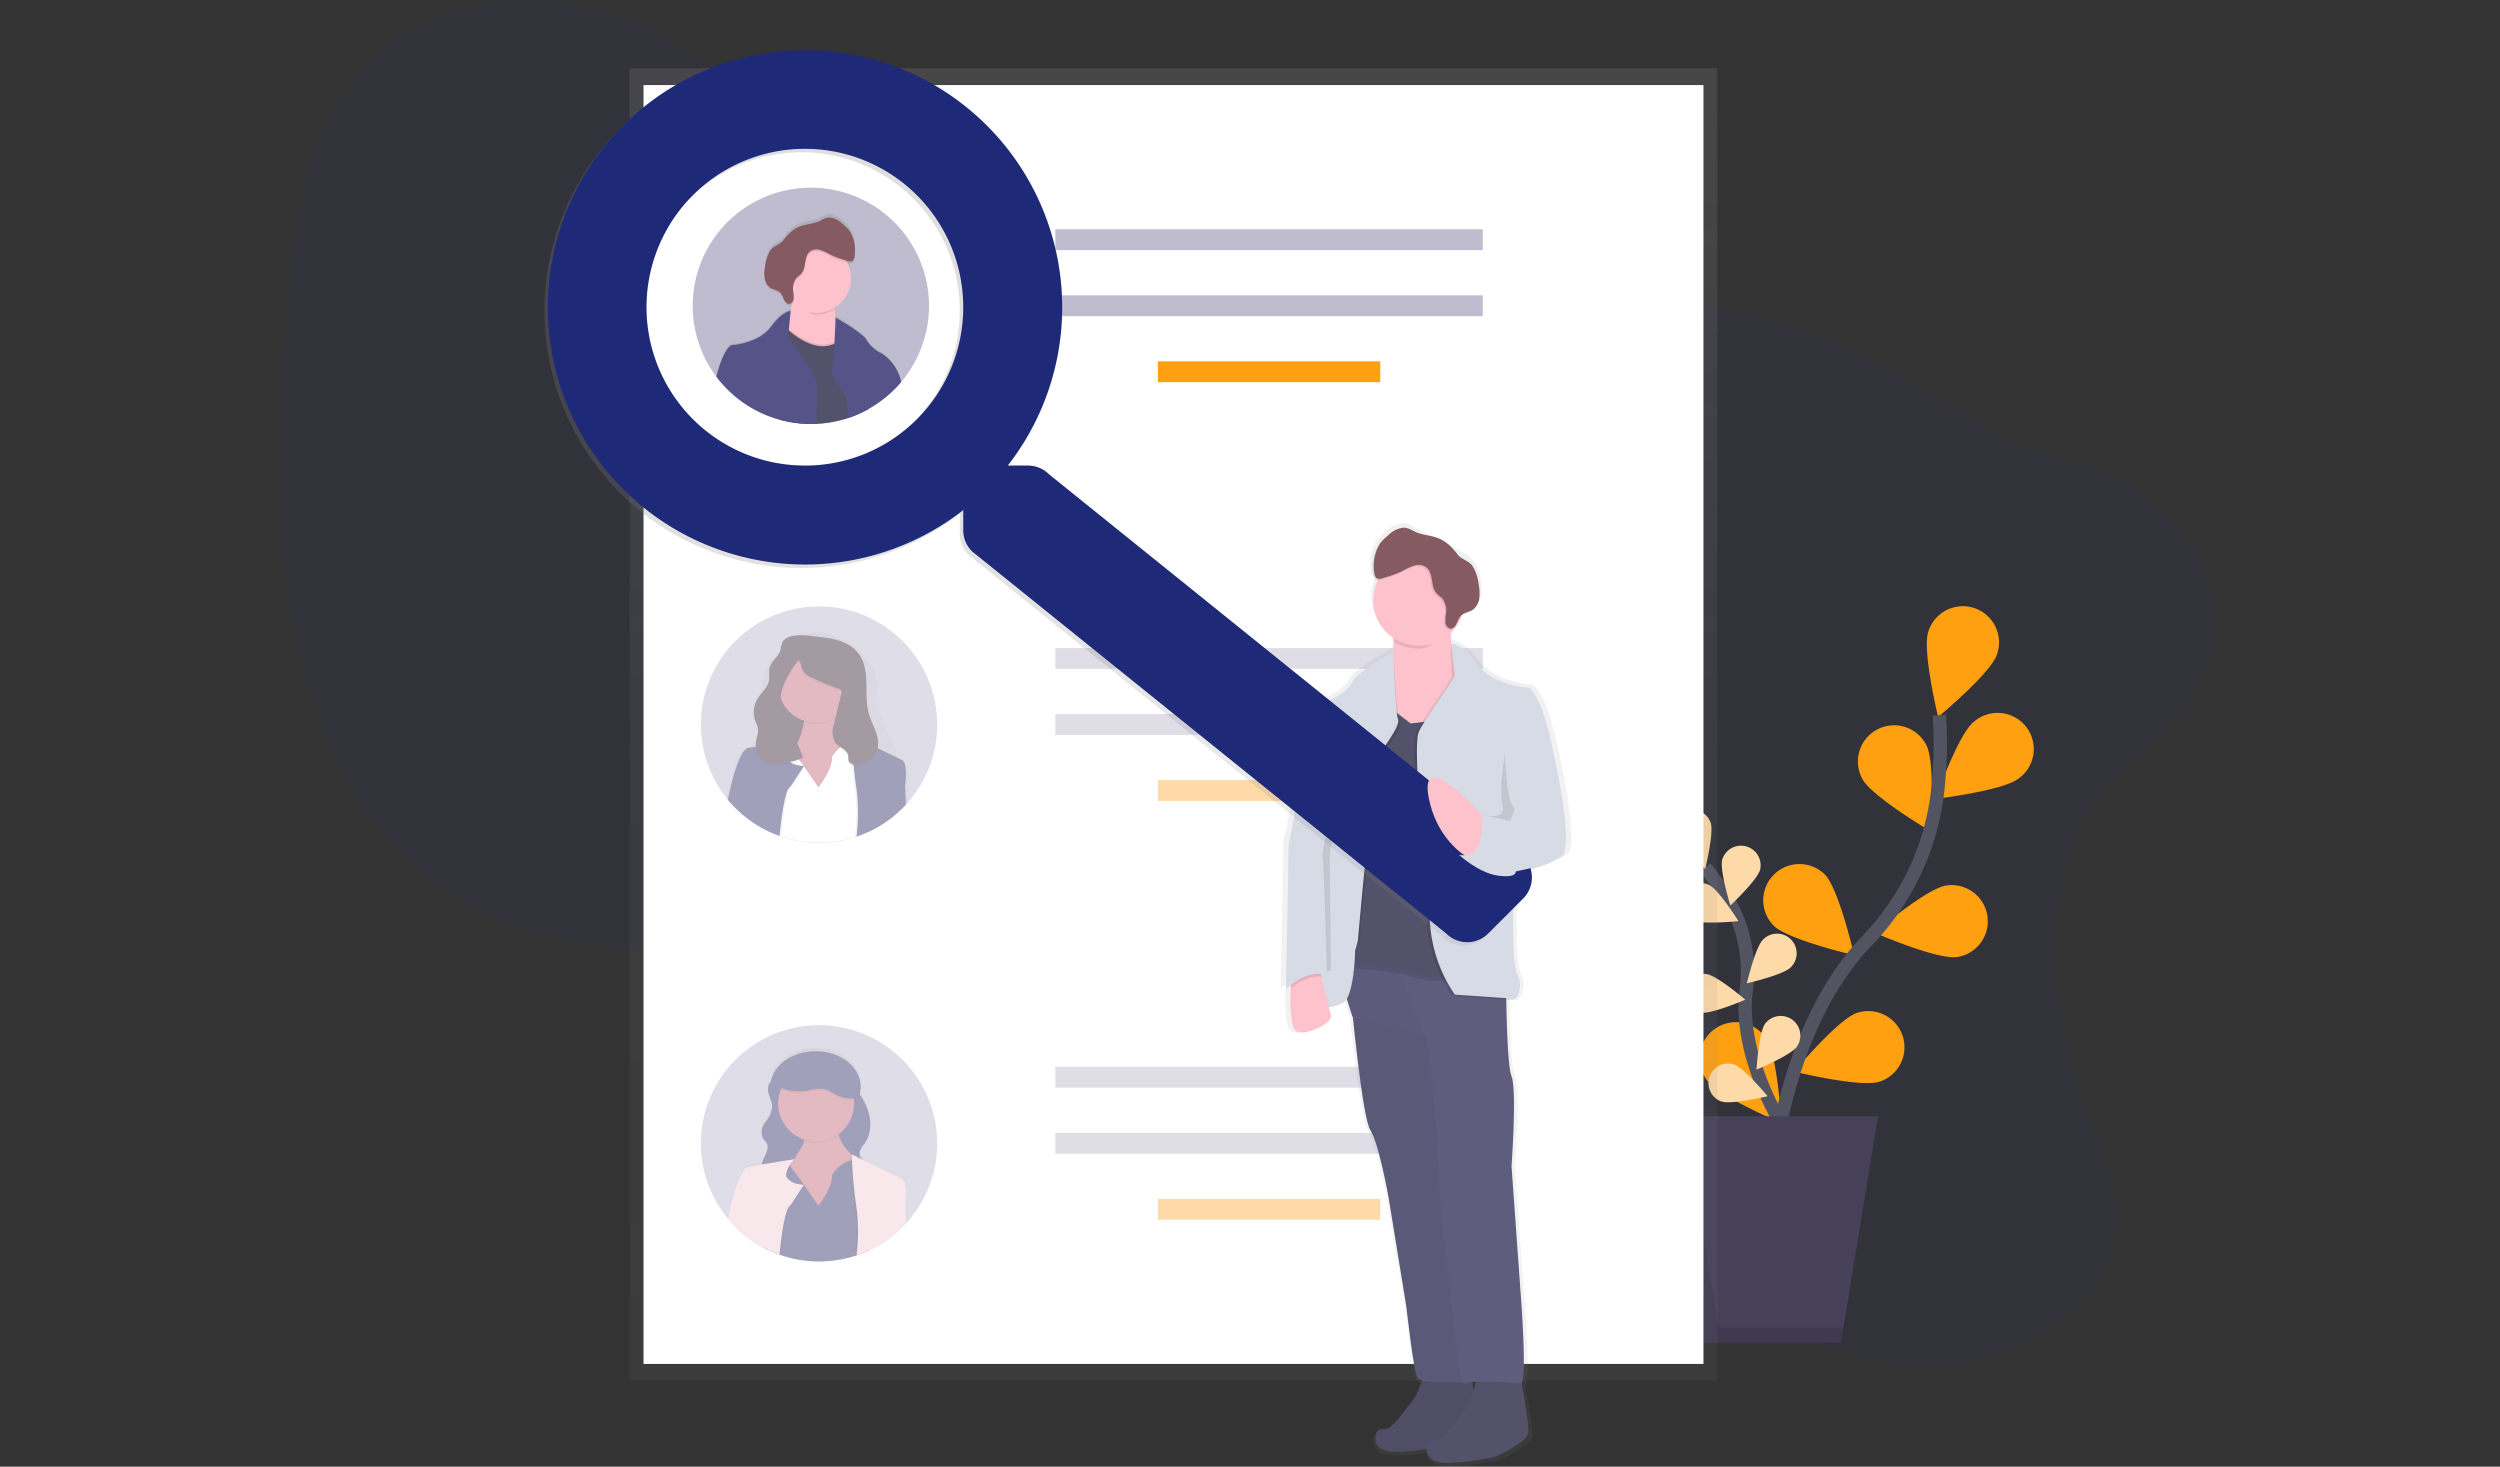 <svg xmlns="http://www.w3.org/2000/svg" xmlns:xlink="http://www.w3.org/1999/xlink" width="375" height="220" viewBox="0 0 375 220"><rect x="0" y="0" width="375" height="220" fill="#333333" stroke="none"/><defs><style>.a{clip-path:url(#h);}.ac,.b{fill:#1e2a78;}.b,.g{opacity:0.1;}.c{fill:#ffa010;}.d{fill:none;stroke:#535461;stroke-miterlimit:10;stroke-width:2px;}.e{fill:#ffdaa9;}.f{fill:#474059;}.h{fill:url(#a);}.i{fill:#fff;}.j,.k{fill:#c0bccf;}.k,.l{opacity:0.5;}.m{fill:url(#b);}.n{fill:#493545;}.o{fill:#c77485;}.p{fill:#444176;}.q{fill:url(#c);}.r{fill:#f1d2d7;}.s{fill:url(#d);}.t{fill:#53526b;}.u{opacity:0.05;}.v{fill:#5f5d7e;}.w{opacity:0.02;}.x{fill:#e82127;}.y{fill:#d6dbe6;}.z{fill:#fdc2cc;}.aa{fill:#865a61;}.ab{fill:url(#e);}.ad{fill:url(#f);}.ae{fill:#555388;}</style><linearGradient id="a" x1="0.5" y1="0.016" x2="0.5" y2="1.016" gradientUnits="objectBoundingBox"><stop offset="0" stop-color="gray" stop-opacity="0.251"/><stop offset="0.54" stop-color="gray" stop-opacity="0.122"/><stop offset="1" stop-color="gray" stop-opacity="0.102"/></linearGradient><linearGradient id="b" x1="0.91" y1="-0.221" x2="0.91" y2="0.779" xlink:href="#a"/><linearGradient id="c" x1="0.422" y1="-3.621" x2="1.421" y2="-3.621" xlink:href="#a"/><linearGradient id="d" x1="-1.964" y1="-0.595" x2="-1.964" y2="0.405" xlink:href="#a"/><linearGradient id="e" x1="0.576" y1="0.481" x2="0.576" y2="1.481" xlink:href="#a"/><linearGradient id="f" x1="-32.511" y1="3.771" x2="-32.511" y2="4.771" xlink:href="#a"/><clipPath id="h"><rect width="375" height="220"/></clipPath></defs><g id="g" class="a"><g transform="translate(41.935 -0.004)"><g transform="translate(0.065 0.004)"><path class="b" d="M272.935,119.435c-10.2,14-6.837,33.987-.938,49.909,1.976,5.33,4.22,10.968,3.2,16.767-1.251,7.089-7.131,12.4-13.243,15.294a35.093,35.093,0,0,1-34.271-2.213c-8.6-5.734-14.656-15.263-23.423-20.723-14.674-9.135-33.724-5.054-50.042,1.921-11.554,4.934-24.211,11.288-35.47,6.732-7.923-3.206-13.259-11.366-16.066-20.09-1.355-4.212-2.3-8.783-5-12.081a18.473,18.473,0,0,0-5.909-4.467c-19.91-10.425-45.52-3.91-64.823-15.542-13.032-7.856-21.143-23.1-24.5-39.127S-.122,62.871,1.221,46.243C2.175,34.425,3.7,21.8,10.789,12.514,18.293,2.693,30.9-1.209,42.159.329s21.372,7.793,30.192,15.26C83.4,24.9,93.565,36.6,107.305,40.141c9.359,2.408,19.3.7,29.032-.05,16.264-1.256,32.47.19,48.578,1.824,15.419,1.564,30.945,3.31,45.549,8.437C240.8,53.981,248.99,60.838,258.72,65.525c6.341,3.055,13.319,3.764,19.287,7.71,7.366,4.861,14.022,13.472,11.862,23.807C287.828,106.864,278.356,112,272.935,119.435Z" transform="translate(-0.065 -0.004)"/><path class="c" d="M958.363,356.386c-.943,2.846-8.83,9.383-8.83,9.383s-2.416-9.959-1.473-12.8a5.427,5.427,0,1,1,10.3,3.417h0Z" transform="translate(-700.815 -258.22)"/><path class="c" d="M965.331,420.143c-2.346,1.877-12.511,3.081-12.511,3.081s3.388-9.672,5.734-11.546a5.427,5.427,0,1,1,7.126,8.187C965.568,419.963,965.451,420.054,965.331,420.143Z" transform="translate(-704.497 -303.394)"/><path class="c" d="M930.087,520.18c-2.966.438-12.357-3.649-12.357-3.649s7.8-6.641,10.77-7.079a5.427,5.427,0,1,1,1.587,10.738h0Z" transform="translate(-678.552 -376.628)"/><path class="c" d="M884.307,592.488c-2.849.933-12.8-1.517-12.8-1.517s6.571-7.863,9.419-8.8a5.428,5.428,0,1,1,3.389,10.315Z" transform="translate(-644.379 -430.237)"/><path class="c" d="M908.9,425.6c1.384,2.659,10.22,7.863,10.22,7.863s.8-10.214-.581-12.875a5.427,5.427,0,1,0-9.628,5.009Z" transform="translate(-671.577 -308.807)"/><path class="c" d="M855.111,506.394c2.116,2.124,12.094,4.449,12.094,4.449s-2.291-9.988-4.4-12.112a5.427,5.427,0,0,0-7.689,7.66h0Z" transform="translate(-631.085 -367.564)"/><path class="c" d="M818.211,596.976c1.725,2.45,11.168,6.43,11.168,6.43s-.568-10.23-2.3-12.683a5.426,5.426,0,1,0-9.068,5.963c.065.1.133.2.206.292Z" transform="translate(-604.167 -434.952)"/><path class="d" d="M857,485.4s.86-25.48,14.645-39.877a38.623,38.623,0,0,0,10.592-22.019,64.826,64.826,0,0,0,.323-11.877" transform="translate(-633.651 -304.345)"/><path class="d" d="M832.889,539.767s-7.819-11.374-6.448-22.076a20.914,20.914,0,0,0-2.471-13,35.133,35.133,0,0,0-3.68-5.275" transform="translate(-606.509 -369.254)"/><path class="e" d="M807.179,467.779c.5,1.543-.826,6.928-.826,6.928s-4.246-3.56-4.767-5.1a2.938,2.938,0,0,1,5.585-1.824Z" transform="translate(-592.572 -344.363)"/><path class="e" d="M835.581,490.268c-.414,1.564-4.46,5.367-4.46,5.367s-1.637-5.3-1.222-6.87a2.94,2.94,0,0,1,5.682,1.5Z" transform="translate(-613.564 -359.817)"/><path class="e" d="M850.828,542.53c-1.149,1.144-6.558,2.382-6.558,2.382s1.261-5.4,2.414-6.547a2.94,2.94,0,1,1,4.144,4.17Z" transform="translate(-624.239 -397.416)"/><path class="e" d="M855.893,589.161c-.941,1.321-6.073,3.451-6.073,3.451s.331-5.539,1.272-6.86a2.938,2.938,0,0,1,4.791,3.4h0Z" transform="translate(-628.342 -432.17)"/><path class="e" d="M807.985,513.759c1.457.714,6.975.141,6.975.141s-2.937-4.707-4.394-5.419a2.937,2.937,0,1,0-2.58,5.278Z" transform="translate(-596.193 -375.732)"/><path class="e" d="M810.538,566.283c1.606.245,6.7-1.952,6.7-1.952s-4.212-3.612-5.825-3.847a2.938,2.938,0,1,0-.884,5.81Z" transform="translate(-597.444 -414.377)"/><path class="e" d="M824.109,617.754c1.54.521,6.933-.782,6.933-.782s-3.539-4.272-5.08-4.785a2.94,2.94,0,0,0-1.853,5.578Z" transform="translate(-607.904 -452.537)"/><path class="f" d="M797.349,676.337h22.24l5.562-33.917H791.79Z" transform="translate(-585.437 -474.982)"/><path class="g" d="M796.046,642.42l5.195,31.693h18.714l-.365,2.223h-22.24L791.79,642.42Z" transform="translate(-585.437 -474.982)"/><rect class="h" width="163.159" height="196.859" transform="translate(52.444 10.242)"/><rect class="i" width="158.989" height="191.829" transform="translate(54.529 12.76)"/><rect class="j" width="64.117" height="3.128" transform="translate(116.3 34.393)"/><rect class="j" width="64.117" height="3.128" transform="translate(116.3 44.297)"/><rect class="c" width="33.362" height="3.128" transform="translate(131.678 54.201)"/><rect class="k" width="64.117" height="3.128" transform="translate(116.3 97.206)"/><rect class="k" width="64.117" height="3.128" transform="translate(116.3 107.11)"/><rect class="e" width="33.362" height="3.128" transform="translate(131.678 117.015)"/><rect class="k" width="64.117" height="3.128" transform="translate(116.3 160.02)"/><rect class="k" width="64.117" height="3.128" transform="translate(116.3 169.924)"/><rect class="e" width="33.362" height="3.128" transform="translate(131.678 179.828)"/><g class="l" transform="translate(63.13 90.961)"><path class="j" d="M277.727,366.722a17.638,17.638,0,0,1-4.267,11.533c-.136.159-.276.315-.42.469q-.107.117-.219.235a17.636,17.636,0,0,1-1.892,1.718l-.047.034a17.3,17.3,0,0,1-3.362,2.064h0a17.907,17.907,0,0,1-1.887.756l-.237.076c-.146.049-.3.094-.446.136l-.06.018a17.843,17.843,0,0,1-9.787,0h-.026c-.261-.076-.521-.154-.761-.24l-.222-.078a17.411,17.411,0,0,1-2.45-1.084l-.05-.026a17.883,17.883,0,0,1-3.472-2.458l-.086-.081a16.492,16.492,0,0,1-1.514-1.564c-.063-.07-.122-.143-.182-.216-.115-.136-.224-.276-.334-.417a17.723,17.723,0,1,1,31.72-10.874Z" transform="translate(-242.28 -348.998)"/><path class="m" d="M283.449,383.727l-1.345-.6a5.426,5.426,0,0,0,.026-.615,4.356,4.356,0,0,0,0-.521c-.133-1.371-1.006-2.565-1.624-3.818a10.833,10.833,0,0,1-1.061-3.649c-.164-1.564,0-3.185-.573-4.655a8.4,8.4,0,0,0-2.377-3.052,11.989,11.989,0,0,0-3.818-2.421,6.752,6.752,0,0,0-4.548-.122,9.813,9.813,0,0,0-3.276,2.367A10.946,10.946,0,0,0,263,368.74a9.108,9.108,0,0,0-1.043,3.185,48.618,48.618,0,0,0-.641,5.314c-.1,1.488-.261,3.177-1.533,4.089-.62.446-1.493.7-1.778,1.371a1.4,1.4,0,0,0-.094.639,2.347,2.347,0,0,0,.039.54c.018.1.039.206.065.31a22.578,22.578,0,0,0-.917,2.784c-.19.7-.365,1.394-.521,2.064h.646l2.429.057h.034l2.606.06h.013l2.429.057h.06l.7.049h.229l9.727.229h.052l.646.016h.227l1.944.044h0l2.867.065h0l2.158.052h.672l-.115-2.262C284.39,383.943,283.449,383.727,283.449,383.727Zm-10.913-.276c0,1.918-2.054,4.267-2.054,4.267l-2.064-2.815.076-.109,1.991,2.711s2.054-2.346,2.054-4.267a1.89,1.89,0,0,1,.164-.281l.047.146a2.764,2.764,0,0,0-.214.349Zm3.159,7.527a1.565,1.565,0,0,0-.018-.292c-.018-.1-.016-.182-.029-.276s-.023-.185-.036-.279-.031-.185-.05-.279-.036-.185-.057-.279a.437.437,0,0,0-.021-.094q-.044-.182-.094-.367c-.034-.122-.055-.2-.086-.295a.4.4,0,0,0-.042-.13c-.016-.042-.044-.141-.068-.211l-.047-.136c-.021-.06-.042-.122-.065-.182-.039-.109-.081-.216-.122-.326s-.086-.216-.13-.323c-.089-.219-.185-.435-.281-.654-.378-.844-.8-1.676-1.194-2.5a13.676,13.676,0,0,1-.558-1.324l-.05.065a2.987,2.987,0,0,0-.211.352c0,1.918-2.054,4.267-2.054,4.267l-2.064-2.815-1.809,2.606a2.109,2.109,0,0,0-.725,1.2c-.057.169-.112.357-.164.553-.036.133-.07.261-.1.409-.018.07-.034.141-.049.214l-.047.222v.034c-.031.151-.063.308-.091.467s-.063.341-.091.521q-.031.169-.055.336c-.036.216-.068.435-.1.654-.018.128-.036.261-.052.378l-.063.485c.133.4.281.782.435,1.183a1.8,1.8,0,0,1,.169.67,19,19,0,0,0,9.787,0v-.023a2.865,2.865,0,0,1-.063-.665h0a17.182,17.182,0,0,1,.261-1.866,6.367,6.367,0,0,0,.049-.917v-.109a1.58,1.58,0,0,0-.013-.261Zm0,0a1.565,1.565,0,0,0-.018-.292c-.018-.1-.016-.182-.029-.276s-.023-.185-.036-.279-.031-.185-.05-.279-.036-.185-.057-.279a.437.437,0,0,0-.021-.094q-.044-.182-.094-.367c-.034-.122-.055-.2-.086-.295a.4.4,0,0,0-.042-.13c-.016-.042-.044-.141-.068-.211l-.047-.136c-.021-.06-.042-.122-.065-.182-.039-.109-.081-.216-.122-.326s-.086-.216-.13-.323c-.089-.219-.185-.435-.281-.654-.378-.844-.8-1.676-1.194-2.5a13.676,13.676,0,0,1-.558-1.324l-.05.065a2.987,2.987,0,0,0-.211.352c0,1.918-2.054,4.267-2.054,4.267l-2.064-2.815-1.809,2.606a2.109,2.109,0,0,0-.725,1.2c-.057.169-.112.357-.164.553-.036.133-.07.261-.1.409-.018.07-.034.141-.049.214l-.047.222v.034c-.031.151-.063.308-.091.467s-.063.341-.091.521q-.031.169-.055.336c-.036.216-.068.435-.1.654-.018.128-.036.261-.052.378l-.063.485c.133.4.281.782.435,1.183a1.8,1.8,0,0,1,.169.67,19,19,0,0,0,9.787,0v-.023a2.865,2.865,0,0,1-.063-.665h0a17.182,17.182,0,0,1,.261-1.866,6.367,6.367,0,0,0,.049-.917v-.109a1.58,1.58,0,0,0-.013-.261Zm0,0a1.565,1.565,0,0,0-.018-.292c-.018-.1-.016-.182-.029-.276s-.023-.185-.036-.279-.031-.185-.05-.279-.036-.185-.057-.279a.437.437,0,0,0-.021-.094q-.044-.182-.094-.367c-.034-.122-.055-.2-.086-.295a.4.4,0,0,0-.042-.13c-.016-.042-.044-.141-.068-.211l-.047-.136c-.021-.06-.042-.122-.065-.182-.039-.109-.081-.216-.122-.326s-.086-.216-.13-.323c-.089-.219-.185-.435-.281-.654-.378-.844-.8-1.676-1.194-2.5a13.676,13.676,0,0,1-.558-1.324l-.05.065a2.987,2.987,0,0,0-.211.352c0,1.918-2.054,4.267-2.054,4.267l-2.064-2.815-1.809,2.606a2.109,2.109,0,0,0-.725,1.2c-.057.169-.112.357-.164.553-.036.133-.07.261-.1.409-.018.07-.034.141-.049.214l-.047.222v.034c-.031.151-.063.308-.091.467s-.063.341-.091.521q-.031.169-.055.336c-.036.216-.068.435-.1.654-.018.128-.036.261-.052.378l-.063.485c.133.4.281.782.435,1.183a1.8,1.8,0,0,1,.169.67,19,19,0,0,0,9.787,0v-.023a2.865,2.865,0,0,1-.063-.665h0a17.182,17.182,0,0,1,.261-1.866,6.367,6.367,0,0,0,.049-.917v-.109a1.58,1.58,0,0,0-.013-.261Zm0,0a1.565,1.565,0,0,0-.018-.292c-.018-.1-.016-.182-.029-.276s-.023-.185-.036-.279-.031-.185-.05-.279-.036-.185-.057-.279a.437.437,0,0,0-.021-.094q-.044-.182-.094-.367c-.034-.122-.055-.2-.086-.295a.4.4,0,0,0-.042-.13c-.016-.042-.044-.141-.068-.211l-.047-.136c-.021-.06-.042-.122-.065-.182-.039-.109-.081-.216-.122-.326s-.086-.216-.13-.323c-.089-.219-.185-.435-.281-.654-.378-.844-.8-1.676-1.194-2.5a13.676,13.676,0,0,1-.558-1.324l-.05.065a2.987,2.987,0,0,0-.211.352c0,1.918-2.054,4.267-2.054,4.267l-2.064-2.815-1.809,2.606a2.109,2.109,0,0,0-.725,1.2c-.057.169-.112.357-.164.553-.036.133-.07.261-.1.409-.018.07-.034.141-.049.214l-.047.222v.034c-.031.151-.063.308-.091.467s-.063.341-.091.521q-.031.169-.055.336c-.036.216-.068.435-.1.654-.018.128-.036.261-.052.378l-.063.485c.133.4.281.782.435,1.183a1.8,1.8,0,0,1,.169.67,19,19,0,0,0,9.787,0v-.023a2.865,2.865,0,0,1-.063-.665h0a17.182,17.182,0,0,1,.261-1.866,6.367,6.367,0,0,0,.049-.917v-.109a1.58,1.58,0,0,0-.013-.261Z" transform="translate(-252.853 -360.037)"/><rect class="n" width="11.989" height="8.08" transform="translate(10.947 12.761)"/><path class="o" d="M297.894,410.812l-5.017,7.068-5.244-.456s-6.842.454-2.281-4.788a11.251,11.251,0,0,0,3.063-6.12,4.739,4.739,0,0,0-.326-2.544l5.7-.683a4.248,4.248,0,0,0-.094,2.38C294.409,408.63,297.894,410.812,297.894,410.812Z" transform="translate(-272.967 -389.139)"/><path class="g" d="M305.9,405.647a5.705,5.705,0,0,1-5.281.85,4.739,4.739,0,0,0-.326-2.544l5.7-.683A4.264,4.264,0,0,0,305.9,405.647Z" transform="translate(-285.17 -389.125)"/><circle class="o" cx="5.7" cy="5.7" r="5.7" transform="translate(11.588 6.05)"/><path class="g" d="M293.409,427.058l-.133-.521-.115-.459-.169-.678-.031-.125-.026-.1s.136-.409-.758-.276l-.167.029c-.141.029-.3.068-.493.12l-.169.052-.224.07h0a4.851,4.851,0,0,0-1.892,1.142,4.171,4.171,0,0,0-.633.766l-.047.07a2.111,2.111,0,0,0-.164.3c0,2.054-2.054,4.561-2.054,4.561l-2-2.9-.039-.057-.477-.693-.169-.224-.057-.078-1.043-1.4-.261-.349-.086-.117-.128-.169-.3-.4-1.162.685-1.564.912-.912,5.929v.164l.029.49.19,3.221v.044L278,438.406l.05.026a17.121,17.121,0,0,0,2.45,1.084l.222.078c.261.086.506.164.761.24a.779.779,0,0,1,.021.117v-.112a17.843,17.843,0,0,0,9.787,0l.06-.018c.149-.042.3-.086.446-.135l.237-.076a17.92,17.92,0,0,0,1.887-.756l.219-4.665.156-3.365v-.188Z" transform="translate(-268.69 -405.093)"/><path class="i" d="M291.725,436.38a1.8,1.8,0,0,0-.018-.313c-.018-.1-.016-.2-.029-.295s-.023-.2-.036-.3-.031-.2-.049-.3-.036-.2-.057-.3a.449.449,0,0,0-.021-.1c-.029-.13-.06-.261-.094-.394s-.055-.211-.086-.315a.443.443,0,0,0-.042-.138c-.016-.044-.044-.151-.068-.227l-.047-.146c-.021-.065-.042-.13-.065-.2-.039-.117-.081-.232-.122-.349s-.086-.232-.13-.347c-.089-.235-.185-.467-.281-.7-.378-.9-.8-1.791-1.194-2.672a14.9,14.9,0,0,1-.558-1.415l-.05.07a3.3,3.3,0,0,0-.211.375c0,2.051-2.054,4.561-2.054,4.561l-2.064-3.01-1.809,2.781a2.272,2.272,0,0,0-.725,1.288c-.057.182-.112.381-.164.592-.036.141-.07.289-.1.438-.018.076-.034.151-.05.229l-.047.237v.036c-.031.162-.063.328-.091.5s-.063.365-.091.55q-.031.18-.055.36c-.036.232-.068.467-.1.7-.018.136-.036.261-.052.4l-.063.521c.133.427.281.85.435,1.264a2.058,2.058,0,0,1,.169.717,17.843,17.843,0,0,0,9.787,0v-.026a3.127,3.127,0,0,1-.063-.712h0a19.677,19.677,0,0,1,.261-1.994,7.262,7.262,0,0,0,.049-.98v-.117C291.73,436.568,291.727,436.474,291.725,436.38Zm0,0a1.8,1.8,0,0,0-.018-.313c-.018-.1-.016-.2-.029-.295s-.023-.2-.036-.3-.031-.2-.049-.3-.036-.2-.057-.3a.449.449,0,0,0-.021-.1c-.029-.13-.06-.261-.094-.394s-.055-.211-.086-.315a.443.443,0,0,0-.042-.138c-.016-.044-.044-.151-.068-.227l-.047-.146c-.021-.065-.042-.13-.065-.2-.039-.117-.081-.232-.122-.349s-.086-.232-.13-.347c-.089-.235-.185-.467-.281-.7-.378-.9-.8-1.791-1.194-2.672a14.9,14.9,0,0,1-.558-1.415l-.05.07a3.3,3.3,0,0,0-.211.375c0,2.051-2.054,4.561-2.054,4.561l-2.064-3.01-1.809,2.781a2.272,2.272,0,0,0-.725,1.288c-.057.182-.112.381-.164.592-.036.141-.07.289-.1.438-.018.076-.034.151-.05.229l-.047.237v.036c-.031.162-.063.328-.091.5s-.063.365-.091.55q-.031.18-.055.36c-.036.232-.068.467-.1.7-.018.136-.036.261-.052.4l-.063.521c.133.427.281.85.435,1.264a2.058,2.058,0,0,1,.169.717,17.843,17.843,0,0,0,9.787,0v-.026a3.127,3.127,0,0,1-.063-.712h0a19.677,19.677,0,0,1,.261-1.994,7.262,7.262,0,0,0,.049-.98v-.117C291.73,436.568,291.727,436.474,291.725,436.38Zm0,0a1.8,1.8,0,0,0-.018-.313c-.018-.1-.016-.2-.029-.295s-.023-.2-.036-.3-.031-.2-.049-.3-.036-.2-.057-.3a.449.449,0,0,0-.021-.1c-.029-.13-.06-.261-.094-.394s-.055-.211-.086-.315a.443.443,0,0,0-.042-.138c-.016-.044-.044-.151-.068-.227l-.047-.146c-.021-.065-.042-.13-.065-.2-.039-.117-.081-.232-.122-.349s-.086-.232-.13-.347c-.089-.235-.185-.467-.281-.7-.378-.9-.8-1.791-1.194-2.672a14.9,14.9,0,0,1-.558-1.415l-.05.07a3.3,3.3,0,0,0-.211.375c0,2.051-2.054,4.561-2.054,4.561l-2.064-3.01-1.809,2.781a2.272,2.272,0,0,0-.725,1.288c-.057.182-.112.381-.164.592-.036.141-.07.289-.1.438-.018.076-.034.151-.05.229l-.047.237v.036c-.031.162-.063.328-.091.5s-.063.365-.091.55q-.031.18-.055.36c-.036.232-.068.467-.1.7-.018.136-.036.261-.052.4l-.063.521c.133.427.281.85.435,1.264a2.058,2.058,0,0,1,.169.717,17.843,17.843,0,0,0,9.787,0v-.026a3.127,3.127,0,0,1-.063-.712h0a19.677,19.677,0,0,1,.261-1.994,7.262,7.262,0,0,0,.049-.98v-.117C291.73,436.568,291.727,436.474,291.725,436.38Zm2.763-4.892-.917-3.714-.159-.636-.044-.175h0l-.227-.907v-.023h0a.2.2,0,0,0-.018-.117c-.034-.068-.12-.138-.321-.156a1.692,1.692,0,0,0-.229,0h0a3.653,3.653,0,0,0-.67.125c-.107.029-.222.06-.344.1l-.224.07h-.021a4.952,4.952,0,0,0-1.642.912,4.321,4.321,0,0,0-.834.923l-.049.07a3.305,3.305,0,0,0-.211.375c0,2.051-2.054,4.561-2.054,4.561l-2.075-3.01-.117-.169-.021-.029-.3-.44-.227-.3-.06-.078-1.069-1.426h0l-.339-.461v-.016l-.117-.159-.224-.3-.782.456-1.955,1.139-.9,5.867v.063l.026.427.193,3.266v.185l-.294,1.175a17.415,17.415,0,0,0,2.45,1.084l.222.078c.261.086.506.164.761.24a.781.781,0,0,1,.021.117v-.112a17.843,17.843,0,0,0,9.787,0l.06-.018c.149-.042.3-.086.446-.136l.237-.076a17.913,17.913,0,0,0,1.887-.756h0l.216-4.66.156-3.328Zm-12.818,9a.78.78,0,0,1,.021.117v-.112Zm10.055-4.108a1.805,1.805,0,0,0-.018-.313c-.018-.1-.016-.2-.029-.295s-.023-.2-.036-.3-.031-.2-.049-.3-.036-.2-.057-.3a.45.45,0,0,0-.021-.1c-.029-.13-.06-.261-.094-.394s-.055-.211-.086-.315a.443.443,0,0,0-.042-.138c-.016-.044-.044-.151-.068-.227l-.047-.146c-.021-.065-.042-.13-.065-.2-.039-.117-.081-.232-.122-.349s-.086-.232-.13-.347c-.089-.235-.185-.467-.281-.7-.378-.9-.8-1.791-1.194-2.672a14.9,14.9,0,0,1-.558-1.415l-.05.07a3.3,3.3,0,0,0-.211.375c0,2.051-2.054,4.561-2.054,4.561l-2.064-3.01-1.809,2.781a2.272,2.272,0,0,0-.725,1.288c-.057.182-.112.381-.164.592-.036.141-.07.289-.1.438-.018.076-.034.151-.05.229l-.047.237v.036c-.031.162-.063.328-.091.5s-.063.365-.091.55q-.031.18-.055.36c-.036.232-.068.467-.1.7-.018.136-.036.261-.052.4l-.063.521c.133.427.281.85.435,1.264a2.058,2.058,0,0,1,.169.717,17.843,17.843,0,0,0,9.787,0v-.026a3.127,3.127,0,0,1-.063-.712h0a19.677,19.677,0,0,1,.261-1.994,7.262,7.262,0,0,0,.049-.98v-.117c-.01-.1-.013-.193-.016-.287Zm0,0a1.805,1.805,0,0,0-.018-.313c-.018-.1-.016-.2-.029-.295s-.023-.2-.036-.3-.031-.2-.049-.3-.036-.2-.057-.3a.45.45,0,0,0-.021-.1c-.029-.13-.06-.261-.094-.394s-.055-.211-.086-.315a.443.443,0,0,0-.042-.138c-.016-.044-.044-.151-.068-.227l-.047-.146c-.021-.065-.042-.13-.065-.2-.039-.117-.081-.232-.122-.349s-.086-.232-.13-.347c-.089-.235-.185-.467-.281-.7-.378-.9-.8-1.791-1.194-2.672a14.9,14.9,0,0,1-.558-1.415l-.05.07a3.3,3.3,0,0,0-.211.375c0,2.051-2.054,4.561-2.054,4.561l-2.064-3.01-1.809,2.781a2.272,2.272,0,0,0-.725,1.288c-.057.182-.112.381-.164.592-.036.141-.07.289-.1.438-.018.076-.034.151-.05.229l-.047.237v.036c-.031.162-.063.328-.091.5s-.063.365-.091.55q-.031.18-.055.36c-.036.232-.068.467-.1.7-.018.136-.036.261-.052.4l-.063.521c.133.427.281.85.435,1.264a2.058,2.058,0,0,1,.169.717,17.843,17.843,0,0,0,9.787,0v-.026a3.127,3.127,0,0,1-.063-.712h0a19.677,19.677,0,0,1,.261-1.994,7.262,7.262,0,0,0,.049-.98v-.117c-.01-.1-.013-.193-.016-.287Zm0,0a1.805,1.805,0,0,0-.018-.313c-.018-.1-.016-.2-.029-.295s-.023-.2-.036-.3-.031-.2-.049-.3-.036-.2-.057-.3a.45.45,0,0,0-.021-.1c-.029-.13-.06-.261-.094-.394s-.055-.211-.086-.315a.443.443,0,0,0-.042-.138c-.016-.044-.044-.151-.068-.227l-.047-.146c-.021-.065-.042-.13-.065-.2-.039-.117-.081-.232-.122-.349s-.086-.232-.13-.347c-.089-.235-.185-.467-.281-.7-.378-.9-.8-1.791-1.194-2.672a14.9,14.9,0,0,1-.558-1.415l-.05.07a3.3,3.3,0,0,0-.211.375c0,2.051-2.054,4.561-2.054,4.561l-2.064-3.01-1.809,2.781a2.272,2.272,0,0,0-.725,1.288c-.057.182-.112.381-.164.592-.036.141-.07.289-.1.438-.018.076-.034.151-.05.229l-.047.237v.036c-.031.162-.063.328-.091.5s-.063.365-.091.55q-.031.18-.055.36c-.036.232-.068.467-.1.7-.018.136-.036.261-.052.4l-.063.521c.133.427.281.85.435,1.264a2.058,2.058,0,0,1,.169.717,17.843,17.843,0,0,0,9.787,0v-.026a3.127,3.127,0,0,1-.063-.712h0a19.677,19.677,0,0,1,.261-1.994,7.262,7.262,0,0,0,.049-.98v-.117c-.01-.1-.013-.193-.016-.287Zm0,0a1.805,1.805,0,0,0-.018-.313c-.018-.1-.016-.2-.029-.295s-.023-.2-.036-.3-.031-.2-.049-.3-.036-.2-.057-.3a.45.45,0,0,0-.021-.1c-.029-.13-.06-.261-.094-.394s-.055-.211-.086-.315a.443.443,0,0,0-.042-.138c-.016-.044-.044-.151-.068-.227l-.047-.146c-.021-.065-.042-.13-.065-.2-.039-.117-.081-.232-.122-.349s-.086-.232-.13-.347c-.089-.235-.185-.467-.281-.7-.378-.9-.8-1.791-1.194-2.672a14.9,14.9,0,0,1-.558-1.415l-.05.07a3.3,3.3,0,0,0-.211.375c0,2.051-2.054,4.561-2.054,4.561l-2.064-3.01-1.809,2.781a2.272,2.272,0,0,0-.725,1.288c-.057.182-.112.381-.164.592-.036.141-.07.289-.1.438-.018.076-.034.151-.05.229l-.047.237v.036c-.031.162-.063.328-.091.5s-.063.365-.091.55q-.031.18-.055.36c-.036.232-.068.467-.1.7-.018.136-.036.261-.052.4l-.063.521c.133.427.281.85.435,1.264a2.058,2.058,0,0,1,.169.717,17.843,17.843,0,0,0,9.787,0v-.026a3.127,3.127,0,0,1-.063-.712h0a19.677,19.677,0,0,1,.261-1.994,7.262,7.262,0,0,0,.049-.98v-.117c-.01-.1-.013-.193-.016-.287Zm0,0a1.805,1.805,0,0,0-.018-.313c-.018-.1-.016-.2-.029-.295s-.023-.2-.036-.3-.031-.2-.049-.3-.036-.2-.057-.3a.45.45,0,0,0-.021-.1c-.029-.13-.06-.261-.094-.394s-.055-.211-.086-.315a.443.443,0,0,0-.042-.138c-.016-.044-.044-.151-.068-.227l-.047-.146c-.021-.065-.042-.13-.065-.2-.039-.117-.081-.232-.122-.349s-.086-.232-.13-.347c-.089-.235-.185-.467-.281-.7-.378-.9-.8-1.791-1.194-2.672a14.9,14.9,0,0,1-.558-1.415l-.05.07a3.3,3.3,0,0,0-.211.375c0,2.051-2.054,4.561-2.054,4.561l-2.064-3.01-1.809,2.781a2.272,2.272,0,0,0-.725,1.288c-.057.182-.112.381-.164.592-.036.141-.07.289-.1.438-.018.076-.034.151-.05.229l-.047.237v.036c-.031.162-.063.328-.091.5s-.063.365-.091.55q-.031.18-.055.36c-.036.232-.068.467-.1.7-.018.136-.036.261-.052.4l-.063.521c.133.427.281.85.435,1.264a2.058,2.058,0,0,1,.169.717,17.843,17.843,0,0,0,9.787,0v-.026a3.127,3.127,0,0,1-.063-.712h0a19.677,19.677,0,0,1,.261-1.994,7.262,7.262,0,0,0,.049-.98v-.117c-.01-.1-.013-.193-.016-.287Zm0,0a1.805,1.805,0,0,0-.018-.313c-.018-.1-.016-.2-.029-.295s-.023-.2-.036-.3-.031-.2-.049-.3-.036-.2-.057-.3a.45.45,0,0,0-.021-.1c-.029-.13-.06-.261-.094-.394s-.055-.211-.086-.315a.443.443,0,0,0-.042-.138c-.016-.044-.044-.151-.068-.227l-.047-.146c-.021-.065-.042-.13-.065-.2-.039-.117-.081-.232-.122-.349s-.086-.232-.13-.347c-.089-.235-.185-.467-.281-.7-.378-.9-.8-1.791-1.194-2.672a14.9,14.9,0,0,1-.558-1.415l-.05.07a3.3,3.3,0,0,0-.211.375c0,2.051-2.054,4.561-2.054,4.561l-2.064-3.01-1.809,2.781a2.272,2.272,0,0,0-.725,1.288c-.057.182-.112.381-.164.592-.036.141-.07.289-.1.438-.018.076-.034.151-.05.229l-.047.237v.036c-.031.162-.063.328-.091.5s-.063.365-.091.55q-.031.18-.055.36c-.036.232-.068.467-.1.7-.018.136-.036.261-.052.4l-.063.521c.133.427.281.85.435,1.264a2.058,2.058,0,0,1,.169.717,17.843,17.843,0,0,0,9.787,0v-.026a3.127,3.127,0,0,1-.063-.712h0a19.677,19.677,0,0,1,.261-1.994,7.262,7.262,0,0,0,.049-.98v-.117c-.01-.1-.013-.193-.016-.287Zm0,0a1.805,1.805,0,0,0-.018-.313c-.018-.1-.016-.2-.029-.295s-.023-.2-.036-.3-.031-.2-.049-.3-.036-.2-.057-.3a.45.45,0,0,0-.021-.1c-.029-.13-.06-.261-.094-.394s-.055-.211-.086-.315a.443.443,0,0,0-.042-.138c-.016-.044-.044-.151-.068-.227l-.047-.146c-.021-.065-.042-.13-.065-.2-.039-.117-.081-.232-.122-.349s-.086-.232-.13-.347c-.089-.235-.185-.467-.281-.7-.378-.9-.8-1.791-1.194-2.672a14.9,14.9,0,0,1-.558-1.415l-.05.07a3.3,3.3,0,0,0-.211.375c0,2.051-2.054,4.561-2.054,4.561l-2.064-3.01-1.809,2.781a2.272,2.272,0,0,0-.725,1.288c-.057.182-.112.381-.164.592-.036.141-.07.289-.1.438-.018.076-.034.151-.05.229l-.047.237v.036c-.031.162-.063.328-.091.5s-.063.365-.091.55q-.031.18-.055.36c-.036.232-.068.467-.1.7-.018.136-.036.261-.052.4l-.063.521c.133.427.281.85.435,1.264a2.058,2.058,0,0,1,.169.717,17.843,17.843,0,0,0,9.787,0v-.026a3.127,3.127,0,0,1-.063-.712h0a19.677,19.677,0,0,1,.261-1.994,7.262,7.262,0,0,0,.049-.98v-.117c-.01-.1-.013-.193-.016-.287Zm0,0a1.805,1.805,0,0,0-.018-.313c-.018-.1-.016-.2-.029-.295s-.023-.2-.036-.3-.031-.2-.049-.3-.036-.2-.057-.3a.45.45,0,0,0-.021-.1c-.029-.13-.06-.261-.094-.394s-.055-.211-.086-.315a.443.443,0,0,0-.042-.138c-.016-.044-.044-.151-.068-.227l-.047-.146c-.021-.065-.042-.13-.065-.2-.039-.117-.081-.232-.122-.349s-.086-.232-.13-.347c-.089-.235-.185-.467-.281-.7-.378-.9-.8-1.791-1.194-2.672a14.9,14.9,0,0,1-.558-1.415l-.05.07a3.3,3.3,0,0,0-.211.375c0,2.051-2.054,4.561-2.054,4.561l-2.064-3.01-1.809,2.781a2.272,2.272,0,0,0-.725,1.288c-.057.182-.112.381-.164.592-.036.141-.07.289-.1.438-.018.076-.034.151-.05.229l-.047.237v.036c-.031.162-.063.328-.091.5s-.063.365-.091.55q-.031.18-.055.36c-.036.232-.068.467-.1.7-.018.136-.036.261-.052.4l-.063.521c.133.427.281.85.435,1.264a2.058,2.058,0,0,1,.169.717,17.843,17.843,0,0,0,9.787,0v-.026a3.127,3.127,0,0,1-.063-.712h0a19.677,19.677,0,0,1,.261-1.994,7.262,7.262,0,0,0,.049-.98v-.117c-.01-.1-.013-.193-.016-.287Z" transform="translate(-268.882 -405.749)"/><path class="g" d="M269.886,429.9l-.175-.023a6.7,6.7,0,0,1-.782-.156l-.1-.026c-.636-.18-1.332-.5-1.488-1.071a1,1,0,0,1,.016-.555,4.754,4.754,0,0,1,.354-.9v-.016a1.256,1.256,0,0,1,.065-.117,2.583,2.583,0,0,1,.941-1.024l-.313.05h0l-2.648.43-4.105.662s-.73-.146-1.723,2.591a.422.422,0,0,1-.034.1c-.24.67-.493,1.507-.753,2.552-.18.725-.344,1.436-.5,2.127-.044.208-.089.414-.13.618a16.494,16.494,0,0,0,1.514,1.564l.086.081a17.885,17.885,0,0,0,3.477,2.458l.05.026a17.122,17.122,0,0,0,2.45,1.084l.222.078c.047-.482.1-1.016.162-1.564a.446.446,0,0,1,.021-.164l.063-.521c.016-.133.034-.261.052-.4.031-.232.063-.467.1-.7q.023-.18.055-.36c.029-.185.06-.37.091-.55s.06-.336.091-.5v-.036l.034-.245c.016-.078.031-.154.05-.229.031-.149.065-.3.1-.438.052-.211.107-.409.164-.592a2.228,2.228,0,0,1,.725-1.288l1.827-2.773.076-.117.034-.052Z" transform="translate(-254.287 -405.938)"/><path class="p" d="M269.215,429.916l-1.921,2.95a2.2,2.2,0,0,0-.712,1.248c-.06.193-.12.4-.177.626a30.7,30.7,0,0,0-.589,3.412.4.4,0,0,1-.021.156c-.089.725-.162,1.436-.222,2.064a17.12,17.12,0,0,1-2.45-1.084l-.05-.026A17.885,17.885,0,0,1,259.6,436.8l-.086-.081A16.49,16.49,0,0,1,258,435.16c-.063-.07-.123-.143-.182-.216.029-.136.057-.261.089-.407.149-.691.313-1.4.493-2.122a25.8,25.8,0,0,1,.886-2.919.79.79,0,0,1,.034-.083c.923-2.374,1.587-2.241,1.587-2.241l4.334-.7,2.737-.443-.086.05h0a2.765,2.765,0,0,0-.753.8l-.076.128c-.031.05-.06.1-.091.159a4.523,4.523,0,0,0-.36.912.964.964,0,0,0,.063.745,2.482,2.482,0,0,0,1.608.933l.1.026A6.862,6.862,0,0,0,269.215,429.916Z" transform="translate(-253.77 -405.953)"/><path class="g" d="M336.395,433.3l-.107-2.314c.456-3.649-.456-3.876-.456-3.876l-1.084-.521h-.029l-4.36-2.114-.169-.083-.052-.023h0l-.568-.276h0l-.36-.175-.672-.326-.227-.109v.917c0,.261.023.566.044.92.047.891.133,2.085.287,3.493.086.816.2,1.707.331,2.664.081.566.138,1.129.175,1.678a29.5,29.5,0,0,1-.172,5.552l.237-.076a17.918,17.918,0,0,0,1.887-.756h0a17.3,17.3,0,0,0,3.362-2.064l.047-.034a17.636,17.636,0,0,0,1.892-1.718Z" transform="translate(-305.887 -404.067)"/><path class="p" d="M337.3,433.261l-.107-2.32c.456-3.649-.456-3.876-.456-3.876l-1.3-.631h-.013l-4.374-2.122-.2-.1-.039-.018-.321-.156-.425-.206-.839-.407v.37h0v.459c0,.261.023.6.047.99.044.831.122,1.921.261,3.216.094.889.211,1.877.365,2.94.081.568.138,1.129.172,1.686a29.556,29.556,0,0,1-.162,5.473,17.917,17.917,0,0,0,1.887-.756h0a17.3,17.3,0,0,0,3.362-2.064l.047-.034a17.639,17.639,0,0,0,1.892-1.718q.115-.117.219-.235Z" transform="translate(-306.56 -404.03)"/><path class="g" d="M277.1,367.5a3.793,3.793,0,0,0-.357,1.3c-.279,1.019-1.384,1.658-1.637,2.685-.149.6.023,1.235-.078,1.845-.185,1.123-1.212,1.884-1.785,2.867a3.871,3.871,0,0,0-.237,3.362,5.409,5.409,0,0,1,.331.85,3.1,3.1,0,0,1-.081,1.3,4.13,4.13,0,0,0,.052,2.786,2.666,2.666,0,0,0,1.952,1.251,7.665,7.665,0,0,0,2.39-.109,6.914,6.914,0,0,0,2.5-.73l-2.823-6.813a5.687,5.687,0,0,1-.573-2.145,4.754,4.754,0,0,1,.352-1.6,13.854,13.854,0,0,1,2.346-4.053c.409.474.378,1.2.719,1.723a2.739,2.739,0,0,0,1.162.868,38.952,38.952,0,0,0,4.115,1.72.54.54,0,0,1,.469.6.555.555,0,0,1-.068.2l-1.058,4.389a3.4,3.4,0,0,0,.162,2.867c.6.782,1.96,1.152,1.968,2.161a3.676,3.676,0,0,0,0,.48c.07.472.631.7,1.108.722a3.3,3.3,0,0,0,3.313-2.7c.261-1.725-.881-3.315-1.358-5-.8-2.828.261-6.146-1.3-8.63-1.277-2.015-3.6-2.562-5.815-2.812C281.295,366.711,278.193,366.06,277.1,367.5Z" transform="translate(-264.794 -362.004)"/><path class="n" d="M277.1,366.5a3.792,3.792,0,0,0-.357,1.3c-.279,1.019-1.384,1.658-1.637,2.685-.149.6.023,1.235-.078,1.845-.185,1.123-1.212,1.884-1.785,2.867a3.87,3.87,0,0,0-.237,3.362,5.411,5.411,0,0,1,.331.85,3.1,3.1,0,0,1-.081,1.3,4.13,4.13,0,0,0,.052,2.786,2.666,2.666,0,0,0,1.952,1.251,7.665,7.665,0,0,0,2.39-.109,6.915,6.915,0,0,0,2.5-.73l-2.823-6.813a5.687,5.687,0,0,1-.573-2.145,4.754,4.754,0,0,1,.352-1.6,13.854,13.854,0,0,1,2.346-4.053c.409.474.378,1.2.719,1.723a2.739,2.739,0,0,0,1.162.868,38.936,38.936,0,0,0,4.115,1.72.54.54,0,0,1,.469.6.555.555,0,0,1-.068.2l-1.058,4.389a3.4,3.4,0,0,0,.162,2.867c.6.782,1.96,1.152,1.968,2.161a3.677,3.677,0,0,0,0,.48c.07.472.631.7,1.108.722a3.3,3.3,0,0,0,3.313-2.7c.261-1.725-.881-3.315-1.358-5-.8-2.828.261-6.146-1.3-8.63-1.277-2.015-3.6-2.562-5.815-2.812C281.295,365.711,278.193,365.06,277.1,366.5Z" transform="translate(-264.794 -361.264)"/></g><g class="l" transform="translate(63.13 153.774)"><path class="j" d="M277.727,607.722a17.638,17.638,0,0,1-4.267,11.533c-.136.159-.276.315-.42.469q-.107.117-.219.235a17.632,17.632,0,0,1-1.892,1.718l-.047.034a17.3,17.3,0,0,1-3.362,2.064h0a17.92,17.92,0,0,1-1.887.756l-.237.076c-.146.05-.3.094-.446.136l-.06.018a17.844,17.844,0,0,1-9.787,0h-.026c-.261-.076-.521-.154-.761-.24l-.222-.078a17.121,17.121,0,0,1-2.45-1.084l-.05-.026a17.886,17.886,0,0,1-3.472-2.458l-.086-.081a16.492,16.492,0,0,1-1.514-1.564c-.063-.07-.122-.143-.182-.216-.115-.135-.224-.276-.334-.417a17.723,17.723,0,1,1,31.72-10.874Z" transform="translate(-242.28 -589.998)"/><path class="q" d="M284.47,628.728l-.107-2.346c.456-3.709-.456-3.941-.456-3.941l-1.3-.641-.026-.013-4.374-2.155-.2-.1-.026-.107s.086-.261-.347-.3a1.608,1.608,0,0,1-.109-.665,2.85,2.85,0,0,1,.717-1.3,5.353,5.353,0,0,0,.858-3.8,8.922,8.922,0,0,0-1.457-3.67l-.083-.122a4.43,4.43,0,0,0,.154-1.152c0-3-3.034-5.432-6.777-5.432-3.388,0-6.211,2-6.7,4.618a2.188,2.188,0,0,0-.206.323c-.688,1.287.375,2.249.409,3.534a4.57,4.57,0,0,1-1.043,2.4,2.4,2.4,0,0,0-.336,2.489c.159.245.4.43.542.685.5.889-.334,1.908-.639,2.883a2.588,2.588,0,0,0-.083.347l-2.012.328s-.665-.136-1.587,2.278a.654.654,0,0,0-.034.086,26.069,26.069,0,0,0-.891,2.974q-.261,1.1-.493,2.155c-.031.138-.06.276-.089.414.06.073.12.149.182.219a16.835,16.835,0,0,0,1.514,1.6l.086.083a17.823,17.823,0,0,0,3.49,2.494l.049.026a17.2,17.2,0,0,0,2.45,1.1l.222.078c.261.089.506.167.761.245a.89.89,0,0,1,.021.12v-.115a17.554,17.554,0,0,0,9.787,0l.06-.018c.149-.042.3-.089.446-.138l.237-.076a17.454,17.454,0,0,0,1.887-.769h0a17.332,17.332,0,0,0,3.362-2.1l.047-.034a17.929,17.929,0,0,0,1.892-1.746c.076-.078.149-.156.219-.237Z" transform="translate(-253.733 -599.596)"/><path class="p" d="M278.777,624.314a4.386,4.386,0,0,1-1.043,2.346,2.322,2.322,0,0,0-.336,2.447c.159.24.4.425.542.675.5.873-.334,1.877-.639,2.836a3.56,3.56,0,0,0,.8,3.245,8.636,8.636,0,0,0,2.794,2.041,25.067,25.067,0,0,0,6.915,2.46,6.618,6.618,0,0,0,3.79-.169,4.032,4.032,0,0,0,2.275-4.431c-.3-1.371-1.3-2.473-1.824-3.769a1.77,1.77,0,0,1-.172-.816,2.755,2.755,0,0,1,.717-1.277,5.213,5.213,0,0,0,.844-3.709,8.705,8.705,0,0,0-1.46-3.612,3.91,3.91,0,0,0-1.043-1.147,4.574,4.574,0,0,0-1.95-.589c-2.831-.4-5.763-.829-8.617-.975a1.849,1.849,0,0,0-2.01.975C277.683,622.1,278.743,623.05,278.777,624.314Z" transform="translate(-268.073 -612.079)"/><path class="o" d="M301.782,651.274l-5.372,7.639-5.244-.456s-.172,1.824-2.281-4.788c-1.178-3.7,1.217-2.414,1.689-3.438s1.3-1.929,1.374-2.685a4.739,4.739,0,0,0-.326-2.544l5.7-.683a4.248,4.248,0,0,0-.094,2.38C297.943,649.653,301.782,651.274,301.782,651.274Z" transform="translate(-276.5 -630.162)"/><ellipse class="p" cx="6.777" cy="5.343" rx="6.777" ry="5.343" transform="translate(10.426 3.9)"/><path class="g" d="M305.9,646.647a5.705,5.705,0,0,1-5.281.85,4.739,4.739,0,0,0-.326-2.544l5.7-.683A4.264,4.264,0,0,0,305.9,646.647Z" transform="translate(-285.17 -630.125)"/><circle class="o" cx="5.7" cy="5.7" r="5.7" transform="translate(11.588 6.05)"/><path class="g" d="M293.409,668.058l-.133-.521-.115-.459-.169-.678-.031-.125-.026-.1s.136-.409-.758-.276l-.167.029c-.141.029-.3.068-.493.12l-.169.052-.224.07h0a4.851,4.851,0,0,0-1.892,1.142,4.172,4.172,0,0,0-.633.766l-.047.07a2.257,2.257,0,0,0-.164.3c0,2.054-2.054,4.561-2.054,4.561l-2-2.9-.039-.057-.477-.693-.169-.224-.057-.078-1.043-1.4-.261-.349-.086-.117-.128-.169-.3-.4-1.162.685-1.564.912-.912,5.929v.164l.029.49.19,3.221v.044L278,679.406l.05.026a17.411,17.411,0,0,0,2.45,1.084l.222.078c.261.086.506.164.761.24a.777.777,0,0,1,.021.117v-.112a17.844,17.844,0,0,0,9.787,0l.06-.018c.149-.042.3-.086.446-.135l.237-.076a17.917,17.917,0,0,0,1.887-.756l.219-4.665.156-3.365v-.188Z" transform="translate(-268.69 -646.094)"/><path class="p" d="M291.725,677.38a1.8,1.8,0,0,0-.018-.313c-.018-.1-.016-.2-.029-.295s-.023-.2-.036-.3-.031-.2-.049-.3-.036-.2-.057-.3a.447.447,0,0,0-.021-.1c-.029-.13-.06-.261-.094-.394s-.055-.211-.086-.315a.443.443,0,0,0-.042-.138c-.016-.044-.044-.151-.068-.227l-.047-.146c-.021-.065-.042-.13-.065-.2-.039-.117-.081-.232-.122-.349s-.086-.232-.13-.347c-.089-.235-.185-.466-.281-.7-.378-.9-.8-1.791-1.194-2.672a14.912,14.912,0,0,1-.558-1.415l-.049.07a3.3,3.3,0,0,0-.211.375c0,2.051-2.054,4.561-2.054,4.561l-2.064-3.01-1.809,2.781a2.271,2.271,0,0,0-.725,1.288c-.057.182-.112.381-.164.592-.036.141-.07.289-.1.438-.018.076-.034.151-.05.229l-.047.237v.036c-.031.162-.063.328-.091.5s-.063.365-.091.55q-.031.18-.055.36c-.036.232-.068.467-.1.7-.018.136-.036.261-.052.4l-.063.521c.133.427.281.85.435,1.264a2.059,2.059,0,0,1,.169.717,17.844,17.844,0,0,0,9.787,0v-.026a3.127,3.127,0,0,1-.063-.711h0a19.677,19.677,0,0,1,.261-1.994,7.262,7.262,0,0,0,.049-.98v-.117C291.73,677.568,291.727,677.474,291.725,677.38Zm0,0a1.8,1.8,0,0,0-.018-.313c-.018-.1-.016-.2-.029-.295s-.023-.2-.036-.3-.031-.2-.049-.3-.036-.2-.057-.3a.447.447,0,0,0-.021-.1c-.029-.13-.06-.261-.094-.394s-.055-.211-.086-.315a.443.443,0,0,0-.042-.138c-.016-.044-.044-.151-.068-.227l-.047-.146c-.021-.065-.042-.13-.065-.2-.039-.117-.081-.232-.122-.349s-.086-.232-.13-.347c-.089-.235-.185-.466-.281-.7-.378-.9-.8-1.791-1.194-2.672a14.912,14.912,0,0,1-.558-1.415l-.049.07a3.3,3.3,0,0,0-.211.375c0,2.051-2.054,4.561-2.054,4.561l-2.064-3.01-1.809,2.781a2.271,2.271,0,0,0-.725,1.288c-.057.182-.112.381-.164.592-.036.141-.07.289-.1.438-.018.076-.034.151-.05.229l-.047.237v.036c-.031.162-.063.328-.091.5s-.063.365-.091.55q-.031.18-.055.36c-.036.232-.068.467-.1.7-.018.136-.036.261-.052.4l-.063.521c.133.427.281.85.435,1.264a2.059,2.059,0,0,1,.169.717,17.844,17.844,0,0,0,9.787,0v-.026a3.127,3.127,0,0,1-.063-.711h0a19.677,19.677,0,0,1,.261-1.994,7.262,7.262,0,0,0,.049-.98v-.117C291.73,677.568,291.727,677.474,291.725,677.38Zm0,0a1.8,1.8,0,0,0-.018-.313c-.018-.1-.016-.2-.029-.295s-.023-.2-.036-.3-.031-.2-.049-.3-.036-.2-.057-.3a.447.447,0,0,0-.021-.1c-.029-.13-.06-.261-.094-.394s-.055-.211-.086-.315a.443.443,0,0,0-.042-.138c-.016-.044-.044-.151-.068-.227l-.047-.146c-.021-.065-.042-.13-.065-.2-.039-.117-.081-.232-.122-.349s-.086-.232-.13-.347c-.089-.235-.185-.466-.281-.7-.378-.9-.8-1.791-1.194-2.672a14.912,14.912,0,0,1-.558-1.415l-.049.07a3.3,3.3,0,0,0-.211.375c0,2.051-2.054,4.561-2.054,4.561l-2.064-3.01-1.809,2.781a2.271,2.271,0,0,0-.725,1.288c-.057.182-.112.381-.164.592-.036.141-.07.289-.1.438-.018.076-.034.151-.05.229l-.047.237v.036c-.031.162-.063.328-.091.5s-.063.365-.091.55q-.031.18-.055.36c-.036.232-.068.467-.1.7-.018.136-.036.261-.052.4l-.063.521c.133.427.281.85.435,1.264a2.059,2.059,0,0,1,.169.717,17.844,17.844,0,0,0,9.787,0v-.026a3.127,3.127,0,0,1-.063-.711h0a19.677,19.677,0,0,1,.261-1.994,7.262,7.262,0,0,0,.049-.98v-.117C291.73,677.568,291.727,677.474,291.725,677.38Zm2.763-4.892-.917-3.714-.159-.636-.044-.175h0l-.227-.907v-.023h0a.2.2,0,0,0-.018-.117c-.034-.068-.12-.138-.321-.156a1.692,1.692,0,0,0-.229,0h0a3.653,3.653,0,0,0-.67.125c-.107.029-.222.06-.344.1l-.224.07h-.021a4.952,4.952,0,0,0-1.642.912,4.321,4.321,0,0,0-.834.923l-.05.07a3.306,3.306,0,0,0-.211.375c0,2.051-2.054,4.561-2.054,4.561l-2.075-3.01-.117-.169-.021-.029-.3-.44-.227-.3-.06-.078-1.069-1.426h0l-.339-.461v-.016l-.117-.159-.224-.3-.782.456-1.955,1.139-.9,5.867v.063l.026.427.193,3.266v.185l-.294,1.175a17.121,17.121,0,0,0,2.45,1.084l.222.078c.261.086.506.164.761.24a.784.784,0,0,1,.021.117v-.112a17.843,17.843,0,0,0,9.787,0l.06-.018c.149-.042.3-.086.446-.135l.237-.076a17.933,17.933,0,0,0,1.887-.756h0l.216-4.66.156-3.328Zm-12.818,9a.78.78,0,0,1,.021.117v-.112Zm10.055-4.108a1.8,1.8,0,0,0-.018-.313c-.018-.1-.016-.2-.029-.295s-.023-.2-.036-.3-.031-.2-.049-.3-.036-.2-.057-.3a.451.451,0,0,0-.021-.1c-.029-.13-.06-.261-.094-.394s-.055-.211-.086-.315a.443.443,0,0,0-.042-.138c-.016-.044-.044-.151-.068-.227l-.047-.146c-.021-.065-.042-.13-.065-.2-.039-.117-.081-.232-.122-.349s-.086-.232-.13-.347c-.089-.235-.185-.466-.281-.7-.378-.9-.8-1.791-1.194-2.672a14.9,14.9,0,0,1-.558-1.415l-.049.07a3.3,3.3,0,0,0-.211.375c0,2.051-2.054,4.561-2.054,4.561l-2.064-3.01-1.809,2.781a2.271,2.271,0,0,0-.725,1.288c-.057.182-.112.381-.164.592-.036.141-.07.289-.1.438-.018.076-.034.151-.05.229l-.047.237v.036c-.031.162-.063.328-.091.5s-.063.365-.091.55q-.031.18-.055.36c-.036.232-.068.467-.1.7-.018.136-.036.261-.052.4l-.063.521c.133.427.281.85.435,1.264a2.059,2.059,0,0,1,.169.717,17.844,17.844,0,0,0,9.787,0v-.026a3.127,3.127,0,0,1-.063-.711h0a19.677,19.677,0,0,1,.261-1.994,7.262,7.262,0,0,0,.049-.98v-.117c-.01-.1-.013-.193-.016-.287Zm0,0a1.8,1.8,0,0,0-.018-.313c-.018-.1-.016-.2-.029-.295s-.023-.2-.036-.3-.031-.2-.049-.3-.036-.2-.057-.3a.451.451,0,0,0-.021-.1c-.029-.13-.06-.261-.094-.394s-.055-.211-.086-.315a.443.443,0,0,0-.042-.138c-.016-.044-.044-.151-.068-.227l-.047-.146c-.021-.065-.042-.13-.065-.2-.039-.117-.081-.232-.122-.349s-.086-.232-.13-.347c-.089-.235-.185-.466-.281-.7-.378-.9-.8-1.791-1.194-2.672a14.9,14.9,0,0,1-.558-1.415l-.049.07a3.3,3.3,0,0,0-.211.375c0,2.051-2.054,4.561-2.054,4.561l-2.064-3.01-1.809,2.781a2.271,2.271,0,0,0-.725,1.288c-.057.182-.112.381-.164.592-.036.141-.07.289-.1.438-.018.076-.034.151-.05.229l-.047.237v.036c-.031.162-.063.328-.091.5s-.063.365-.091.55q-.031.18-.055.36c-.036.232-.068.467-.1.7-.018.136-.036.261-.052.4l-.063.521c.133.427.281.85.435,1.264a2.059,2.059,0,0,1,.169.717,17.844,17.844,0,0,0,9.787,0v-.026a3.127,3.127,0,0,1-.063-.711h0a19.677,19.677,0,0,1,.261-1.994,7.262,7.262,0,0,0,.049-.98v-.117c-.01-.1-.013-.193-.016-.287Zm0,0a1.8,1.8,0,0,0-.018-.313c-.018-.1-.016-.2-.029-.295s-.023-.2-.036-.3-.031-.2-.049-.3-.036-.2-.057-.3a.451.451,0,0,0-.021-.1c-.029-.13-.06-.261-.094-.394s-.055-.211-.086-.315a.443.443,0,0,0-.042-.138c-.016-.044-.044-.151-.068-.227l-.047-.146c-.021-.065-.042-.13-.065-.2-.039-.117-.081-.232-.122-.349s-.086-.232-.13-.347c-.089-.235-.185-.466-.281-.7-.378-.9-.8-1.791-1.194-2.672a14.9,14.9,0,0,1-.558-1.415l-.049.07a3.3,3.3,0,0,0-.211.375c0,2.051-2.054,4.561-2.054,4.561l-2.064-3.01-1.809,2.781a2.271,2.271,0,0,0-.725,1.288c-.057.182-.112.381-.164.592-.036.141-.07.289-.1.438-.018.076-.034.151-.05.229l-.047.237v.036c-.031.162-.063.328-.091.5s-.063.365-.091.55q-.031.18-.055.36c-.036.232-.068.467-.1.7-.018.136-.036.261-.052.4l-.063.521c.133.427.281.85.435,1.264a2.059,2.059,0,0,1,.169.717,17.844,17.844,0,0,0,9.787,0v-.026a3.127,3.127,0,0,1-.063-.711h0a19.677,19.677,0,0,1,.261-1.994,7.262,7.262,0,0,0,.049-.98v-.117c-.01-.1-.013-.193-.016-.287Zm0,0a1.8,1.8,0,0,0-.018-.313c-.018-.1-.016-.2-.029-.295s-.023-.2-.036-.3-.031-.2-.049-.3-.036-.2-.057-.3a.451.451,0,0,0-.021-.1c-.029-.13-.06-.261-.094-.394s-.055-.211-.086-.315a.443.443,0,0,0-.042-.138c-.016-.044-.044-.151-.068-.227l-.047-.146c-.021-.065-.042-.13-.065-.2-.039-.117-.081-.232-.122-.349s-.086-.232-.13-.347c-.089-.235-.185-.466-.281-.7-.378-.9-.8-1.791-1.194-2.672a14.9,14.9,0,0,1-.558-1.415l-.049.07a3.3,3.3,0,0,0-.211.375c0,2.051-2.054,4.561-2.054,4.561l-2.064-3.01-1.809,2.781a2.271,2.271,0,0,0-.725,1.288c-.057.182-.112.381-.164.592-.036.141-.07.289-.1.438-.018.076-.034.151-.05.229l-.047.237v.036c-.031.162-.063.328-.091.5s-.063.365-.091.55q-.031.18-.055.36c-.036.232-.068.467-.1.7-.018.136-.036.261-.052.4l-.063.521c.133.427.281.85.435,1.264a2.059,2.059,0,0,1,.169.717,17.844,17.844,0,0,0,9.787,0v-.026a3.127,3.127,0,0,1-.063-.711h0a19.677,19.677,0,0,1,.261-1.994,7.262,7.262,0,0,0,.049-.98v-.117c-.01-.1-.013-.193-.016-.287Zm0,0a1.8,1.8,0,0,0-.018-.313c-.018-.1-.016-.2-.029-.295s-.023-.2-.036-.3-.031-.2-.049-.3-.036-.2-.057-.3a.451.451,0,0,0-.021-.1c-.029-.13-.06-.261-.094-.394s-.055-.211-.086-.315a.443.443,0,0,0-.042-.138c-.016-.044-.044-.151-.068-.227l-.047-.146c-.021-.065-.042-.13-.065-.2-.039-.117-.081-.232-.122-.349s-.086-.232-.13-.347c-.089-.235-.185-.466-.281-.7-.378-.9-.8-1.791-1.194-2.672a14.9,14.9,0,0,1-.558-1.415l-.049.07a3.3,3.3,0,0,0-.211.375c0,2.051-2.054,4.561-2.054,4.561l-2.064-3.01-1.809,2.781a2.271,2.271,0,0,0-.725,1.288c-.057.182-.112.381-.164.592-.036.141-.07.289-.1.438-.018.076-.034.151-.05.229l-.047.237v.036c-.031.162-.063.328-.091.5s-.063.365-.091.55q-.031.18-.055.36c-.036.232-.068.467-.1.7-.018.136-.036.261-.052.4l-.063.521c.133.427.281.85.435,1.264a2.059,2.059,0,0,1,.169.717,17.844,17.844,0,0,0,9.787,0v-.026a3.127,3.127,0,0,1-.063-.711h0a19.677,19.677,0,0,1,.261-1.994,7.262,7.262,0,0,0,.049-.98v-.117c-.01-.1-.013-.193-.016-.287Zm0,0a1.8,1.8,0,0,0-.018-.313c-.018-.1-.016-.2-.029-.295s-.023-.2-.036-.3-.031-.2-.049-.3-.036-.2-.057-.3a.451.451,0,0,0-.021-.1c-.029-.13-.06-.261-.094-.394s-.055-.211-.086-.315a.443.443,0,0,0-.042-.138c-.016-.044-.044-.151-.068-.227l-.047-.146c-.021-.065-.042-.13-.065-.2-.039-.117-.081-.232-.122-.349s-.086-.232-.13-.347c-.089-.235-.185-.466-.281-.7-.378-.9-.8-1.791-1.194-2.672a14.9,14.9,0,0,1-.558-1.415l-.049.07a3.3,3.3,0,0,0-.211.375c0,2.051-2.054,4.561-2.054,4.561l-2.064-3.01-1.809,2.781a2.271,2.271,0,0,0-.725,1.288c-.057.182-.112.381-.164.592-.036.141-.07.289-.1.438-.018.076-.034.151-.05.229l-.047.237v.036c-.031.162-.063.328-.091.5s-.063.365-.091.55q-.031.18-.055.36c-.036.232-.068.467-.1.7-.018.136-.036.261-.052.4l-.063.521c.133.427.281.85.435,1.264a2.059,2.059,0,0,1,.169.717,17.844,17.844,0,0,0,9.787,0v-.026a3.127,3.127,0,0,1-.063-.711h0a19.677,19.677,0,0,1,.261-1.994,7.262,7.262,0,0,0,.049-.98v-.117c-.01-.1-.013-.193-.016-.287Zm0,0a1.8,1.8,0,0,0-.018-.313c-.018-.1-.016-.2-.029-.295s-.023-.2-.036-.3-.031-.2-.049-.3-.036-.2-.057-.3a.451.451,0,0,0-.021-.1c-.029-.13-.06-.261-.094-.394s-.055-.211-.086-.315a.443.443,0,0,0-.042-.138c-.016-.044-.044-.151-.068-.227l-.047-.146c-.021-.065-.042-.13-.065-.2-.039-.117-.081-.232-.122-.349s-.086-.232-.13-.347c-.089-.235-.185-.466-.281-.7-.378-.9-.8-1.791-1.194-2.672a14.9,14.9,0,0,1-.558-1.415l-.049.07a3.3,3.3,0,0,0-.211.375c0,2.051-2.054,4.561-2.054,4.561l-2.064-3.01-1.809,2.781a2.271,2.271,0,0,0-.725,1.288c-.057.182-.112.381-.164.592-.036.141-.07.289-.1.438-.018.076-.034.151-.05.229l-.047.237v.036c-.031.162-.063.328-.091.5s-.063.365-.091.55q-.031.18-.055.36c-.036.232-.068.467-.1.7-.018.136-.036.261-.052.4l-.063.521c.133.427.281.85.435,1.264a2.059,2.059,0,0,1,.169.717,17.844,17.844,0,0,0,9.787,0v-.026a3.127,3.127,0,0,1-.063-.711h0a19.677,19.677,0,0,1,.261-1.994,7.262,7.262,0,0,0,.049-.98v-.117c-.01-.1-.013-.193-.016-.287Zm0,0a1.8,1.8,0,0,0-.018-.313c-.018-.1-.016-.2-.029-.295s-.023-.2-.036-.3-.031-.2-.049-.3-.036-.2-.057-.3a.451.451,0,0,0-.021-.1c-.029-.13-.06-.261-.094-.394s-.055-.211-.086-.315a.443.443,0,0,0-.042-.138c-.016-.044-.044-.151-.068-.227l-.047-.146c-.021-.065-.042-.13-.065-.2-.039-.117-.081-.232-.122-.349s-.086-.232-.13-.347c-.089-.235-.185-.466-.281-.7-.378-.9-.8-1.791-1.194-2.672a14.9,14.9,0,0,1-.558-1.415l-.049.07a3.3,3.3,0,0,0-.211.375c0,2.051-2.054,4.561-2.054,4.561l-2.064-3.01-1.809,2.781a2.271,2.271,0,0,0-.725,1.288c-.057.182-.112.381-.164.592-.036.141-.07.289-.1.438-.018.076-.034.151-.05.229l-.047.237v.036c-.031.162-.063.328-.091.5s-.063.365-.091.55q-.031.18-.055.36c-.036.232-.068.467-.1.7-.018.136-.036.261-.052.4l-.063.521c.133.427.281.85.435,1.264a2.059,2.059,0,0,1,.169.717,17.844,17.844,0,0,0,9.787,0v-.026a3.127,3.127,0,0,1-.063-.711h0a19.677,19.677,0,0,1,.261-1.994,7.262,7.262,0,0,0,.049-.98v-.117c-.01-.1-.013-.193-.016-.287Z" transform="translate(-268.882 -646.749)"/><path class="g" d="M269.886,670.9l-.175-.023a6.684,6.684,0,0,1-.782-.156l-.1-.026c-.636-.18-1.332-.5-1.488-1.071a1,1,0,0,1,.016-.555,4.754,4.754,0,0,1,.354-.9v-.016a1.256,1.256,0,0,1,.065-.117,2.583,2.583,0,0,1,.941-1.024l-.313.05h0l-2.648.43-4.105.662s-.73-.146-1.723,2.591a.422.422,0,0,1-.034.1c-.24.67-.493,1.506-.753,2.552-.18.725-.344,1.436-.5,2.127-.044.209-.089.414-.13.618a16.5,16.5,0,0,0,1.514,1.564l.086.081a17.882,17.882,0,0,0,3.477,2.458l.049.026a17.411,17.411,0,0,0,2.45,1.084l.222.078c.047-.482.1-1.016.162-1.564a.446.446,0,0,1,.021-.164l.063-.521c.016-.133.034-.261.052-.4.031-.232.063-.467.1-.7q.023-.18.055-.36c.029-.185.06-.37.091-.55s.06-.336.091-.5v-.036l.034-.245c.016-.078.031-.154.05-.229.031-.149.065-.3.1-.438.052-.211.107-.409.164-.592a2.228,2.228,0,0,1,.725-1.288l1.827-2.773.076-.117.034-.052Z" transform="translate(-254.287 -646.938)"/><path class="r" d="M269.215,670.916l-1.921,2.95a2.2,2.2,0,0,0-.712,1.248c-.06.193-.12.4-.177.626a30.7,30.7,0,0,0-.589,3.412.4.4,0,0,1-.021.156c-.089.725-.162,1.436-.222,2.064a17.42,17.42,0,0,1-2.45-1.084l-.049-.026A17.885,17.885,0,0,1,259.6,677.8l-.086-.081A16.5,16.5,0,0,1,258,676.16c-.063-.07-.123-.143-.182-.216.029-.136.057-.261.089-.407.149-.691.313-1.4.493-2.122a25.8,25.8,0,0,1,.886-2.919.789.789,0,0,1,.034-.083c.923-2.374,1.587-2.241,1.587-2.241l4.334-.7,2.737-.443-.086.049h0a2.766,2.766,0,0,0-.753.8l-.076.128c-.031.05-.06.1-.091.159a4.522,4.522,0,0,0-.36.912.964.964,0,0,0,.063.745,2.483,2.483,0,0,0,1.608.933l.1.026A6.862,6.862,0,0,0,269.215,670.916Z" transform="translate(-253.77 -646.953)"/><path class="g" d="M336.395,674.3l-.107-2.314c.456-3.649-.456-3.876-.456-3.876l-1.084-.521h-.029l-4.36-2.114-.169-.083-.052-.023h0l-.568-.276h0l-.36-.175-.672-.326-.227-.109v.917c0,.261.023.566.044.92.047.891.133,2.085.287,3.493.086.816.2,1.707.331,2.664.081.566.138,1.129.175,1.679a29.5,29.5,0,0,1-.172,5.552l.237-.076a17.931,17.931,0,0,0,1.887-.756h0a17.3,17.3,0,0,0,3.362-2.064l.047-.034a17.639,17.639,0,0,0,1.892-1.718Z" transform="translate(-305.887 -645.067)"/><path class="r" d="M337.3,674.261l-.107-2.32c.456-3.649-.456-3.876-.456-3.876l-1.3-.631h-.013l-4.374-2.122-.2-.1-.039-.018-.321-.156-.425-.206-.839-.407v.37h0v.459c0,.261.023.6.047.99.044.831.122,1.921.261,3.216.094.889.211,1.877.365,2.94.081.568.138,1.129.172,1.686a29.556,29.556,0,0,1-.162,5.473,17.917,17.917,0,0,0,1.887-.756h0a17.3,17.3,0,0,0,3.362-2.064l.047-.034a17.642,17.642,0,0,0,1.892-1.718q.115-.117.219-.235Z" transform="translate(-306.56 -645.03)"/><path class="g" d="M290.953,615.245a6.521,6.521,0,0,1,2.44-.261,7.989,7.989,0,0,1,1.864.9,4.851,4.851,0,0,0,1.923.521,1.147,1.147,0,0,0,.706-.138,1.1,1.1,0,0,0,.315-1.074,6.165,6.165,0,0,0-1.564-2.93,5.7,5.7,0,0,0-.98-.993,5.176,5.176,0,0,0-3.334-.756,8.352,8.352,0,0,0-3.818.98c-.782.448-2.575,1.861-1.952,2.883C287.208,615.437,289.929,615.419,290.953,615.245Z" transform="translate(-274.919 -605.163)"/><path class="p" d="M290.953,614.245a6.521,6.521,0,0,1,2.44-.261,7.989,7.989,0,0,1,1.864.9,4.849,4.849,0,0,0,1.923.521,1.147,1.147,0,0,0,.706-.138,1.1,1.1,0,0,0,.315-1.074,6.165,6.165,0,0,0-1.564-2.93,5.7,5.7,0,0,0-.98-.993,5.176,5.176,0,0,0-3.334-.756,8.352,8.352,0,0,0-3.818.98c-.782.448-2.575,1.861-1.952,2.883C287.208,614.437,289.929,614.419,290.953,614.245Z" transform="translate(-274.919 -604.423)"/></g><path class="s" d="M576.584,373.417h.039c.057,1.746.3,3.326.782,3.764,1.136,1.043,5.849-1.043,5.526-2.3-.065-.261-.175-.688-.313-1.228a3.668,3.668,0,0,0,2.791-1.267l.818,2.523.057.18h.063c.54,5.114,1.762,15.732,2.739,17.155,1.3,1.884,2.8,10.05,2.8,10.05l2.8,16.751s1.079,9.644,1.725,10.686a1.217,1.217,0,0,0,.709.367,10.269,10.269,0,0,1-1.564,3.19c-1.3,1.465-3.018,4.4-4.527,4.188s-1.939,2.932.863,3.349a23.13,23.13,0,0,0,5.924-.347,2.12,2.12,0,0,0,2.051,2.023c2.8.42,8.622-.837,8.622-.837s4.952-2.085,5.174-3.56c.156-1.069-.6-5.359-1.024-7.608.782-1.254-.052-12.073-.052-12.073l-1.509-20.728s.863-11.515,0-13.61c-.54-1.3-.74-7.3-.816-11.585l1.043.068a2.263,2.263,0,0,0,.162-.227l.261.018a3.463,3.463,0,0,0,.216-3.769c-.8-1.712-.649-9.443-.521-13.293h0l.154-1.824a.539.539,0,0,0,.128-.2,19.118,19.118,0,0,0,5.82-1.762,6.019,6.019,0,0,0,1.527-.928c1.079-1.043.43-7.329-1.725-16.751s-4.1-8.585-4.1-8.585-5.174-.42-7.545-3.56-3.964-3.1-3.964-3.1h0c-.06-.412-.1-.8-.13-1.162,0-.136-.021-.261-.029-.4a6.928,6.928,0,0,0,1.793-2.718,13.474,13.474,0,0,0,1.546-.675,1.928,1.928,0,0,0,.321-.3,2.638,2.638,0,0,0,.831-1.639,6.72,6.72,0,0,0-.1-2.056,4.983,4.983,0,0,0-3.289-4.514q-3.42-1.8-6.857-3.555a3.756,3.756,0,0,0-1.467-.521,3.91,3.91,0,0,0-2.481,1.173,10.4,10.4,0,0,0-.847.743,4.468,4.468,0,0,0-.615.675,6.424,6.424,0,0,0-.852,4.793.657.657,0,0,0,.7.586,6.719,6.719,0,0,0-.717,3.023A6.857,6.857,0,0,0,592.7,317.8v.427a15.679,15.679,0,0,1-.052,1.6s-5.734,3.1-6.378,4.564-3.018,2.513-3.018,2.513-4.527,2.3-4.527,10.47l-2.372,11.515-.417,21.993s.3-.261.782-.631c-.016.146-.029.3-.042.451a24.73,24.73,0,0,0-.065,2.526Zm28.957,56.895c-.089.336-.219.782-.383,1.3-.073-.433-.146-.86-.219-1.267C605.126,430.33,605.327,430.32,605.541,430.312Z" transform="translate(-425.845 -222.585)"/><path class="t" d="M637.984,784.893s-.831,3.738-2.085,5.189-2.9,4.36-4.345,4.152-1.869,2.906.831,3.32,8.291-.829,8.291-.829,4.775-2.085,4.981-3.529-1.246-8.927-1.246-8.927Z" transform="translate(-466.119 -579.861)"/><path class="u" d="M637.984,784.893s-.831,3.738-2.085,5.189-2.9,4.36-4.345,4.152-1.869,2.906.831,3.32,8.291-.829,8.291-.829,4.775-2.085,4.981-3.529-1.246-8.927-1.246-8.927Z" transform="translate(-466.119 -579.861)"/><path class="t" d="M667.442,791.226s-.831,3.737-2.085,5.189-2.9,4.36-4.35,4.152-1.869,2.906.831,3.321,8.3-.831,8.3-.831,4.775-2.085,4.981-3.529-1.246-8.927-1.246-8.927Z" transform="translate(-487.896 -584.541)"/><path class="v" d="M616.46,574.82s1.66,17.851,2.906,19.72,2.708,9.964,2.708,9.964l2.7,16.605s1.043,9.55,1.66,10.587,8.322.592,8.322.592l-4.8-54.979Z" transform="translate(-455.804 -425.002)"/><path class="u" d="M616.46,574.82s1.66,17.851,2.906,19.72,2.708,9.964,2.708,9.964l2.7,16.605s1.043,9.55,1.66,10.587,8.322.592,8.322.592l-4.8-54.979Z" transform="translate(-455.804 -425.002)"/><path class="v" d="M603.72,542.15l.542,1.723,2.932,9.307.057.177h.016c.394.089,8.7,2,10.5,2.586a2.181,2.181,0,0,1,.284.107c.831.414,1.869,15.359,1.869,15.359s.623,14.116,1.043,15.154,2.085,22.415,3.115,21.794,8.51,0,8.51,0c.831-.831,0-12.039,0-12.039l-1.475-20.546s.831-11.416,0-13.493-.831-15.982-.831-15.982l-16.991-2.656-1.642-.261Z" transform="translate(-446.385 -400.847)"/><path class="w" d="M605.8,547.106l2.932,9.307.07.182c.394.089,8.7,2,10.5,2.586h.18l-4.642-12.307-.133-.354-1.509.1Z" transform="translate(-447.923 -404.078)"/><path class="g" d="M626.591,382.88s-7.681,8.3-12.456,1.452l-4.566,3.115.831,4.775-2.7,36.117s7.058-.209,12.039,1.452a7.73,7.73,0,0,0,8.108-1.869l-.834-31.756,1.877-9.756Z" transform="translate(-449.328 -283.088)"/><path class="t" d="M626.591,380.49s-7.681,8.3-12.456,1.452l-4.566,3.112.831,4.775-2.7,36.119s7.058-.208,12.039,1.452a7.73,7.73,0,0,0,8.108-1.869l-.834-31.756,1.877-9.763Z" transform="translate(-449.328 -281.321)"/><g transform="translate(159.509 135.293)"><path class="x" d="M614.651,522.37v1.308h-.417v-.871H612.71v.871h-.42v-1.306l2.361,0" transform="translate(-612.23 -521.515)"/><path class="x" d="M614.109,519.523H612.5a.594.594,0,0,1-.438-.433h2.484a.6.6,0,0,1-.438.433" transform="translate(-612.06 -519.09)"/><g transform="translate(13.897 0.016)"><path class="x" d="M668.1,519.15a.6.6,0,0,1-.435.43h-.678l-.034.013v1.71h-.417v-1.71l-.039-.013h-.678a.61.61,0,0,1-.435-.43H668.1" transform="translate(-665.38 -519.15)"/></g></g><path class="y" d="M591.176,545.35s0,5.4-1.246,7.681-8.51,1.043-8.51,1.043l1.454-7.681Z" transform="translate(-429.897 -403.213)"/><path class="z" d="M582.284,565.6c1.095,1.043,5.632-1.043,5.32-2.283-.219-.878-.985-4.022-1.42-5.8l-.3-1.254s-2.659-.831-3.6,0a5.919,5.919,0,0,0-.693,2.932C581.4,561.693,581.593,564.941,582.284,565.6Z" transform="translate(-429.971 -411.007)"/><path class="z" d="M622.8,354.85l7.264,5.6s10.793-.623,8.1-5.812a19.332,19.332,0,0,1-2.085-7.334,15.184,15.184,0,0,1,0-2.838s-9.964-9.122-8.718,1.246a23.029,23.029,0,0,1,.172,2.4C627.677,355.895,622.8,354.85,622.8,354.85Z" transform="translate(-460.492 -251.946)"/><path class="g" d="M640.054,345.729a23.025,23.025,0,0,1,.167,2.4,6.8,6.8,0,0,0,3.771,1.131c1.858,0,3.227-1.809,4.462-3.01-.138-1.723.31-1.765.31-1.765S638.808,335.361,640.054,345.729Z" transform="translate(-473.169 -251.958)"/><circle class="z" cx="6.85" cy="6.85" r="6.85" transform="translate(163.979 83.187)"/><path class="g" d="M658.369,370.53s1.142.1,3.425,3.216,7.264,3.529,7.264,3.529,1.869-.831,3.943,8.51,2.7,15.568,1.66,16.605-5.189,2.494-7.274,2.494c0,0-.623,13.076.414,15.359a3.538,3.538,0,0,1-.208,3.738l-9.122-.623a21.562,21.562,0,0,1-3.738-10.793c-.61-6.85-2.7-26.363-1.66-28.647s5.6-8.1,5.4-8.718A37.492,37.492,0,0,1,658.369,370.53Z" transform="translate(-482.664 -273.957)"/><path class="y" d="M659.584,370.29s1.535-.042,3.818,3.073,7.261,3.529,7.261,3.529,1.869-.831,3.943,8.51,2.7,15.568,1.66,16.61S671.078,404.5,669,404.5c0,0-.623,13.076.414,15.359a3.538,3.538,0,0,1-.208,3.738l-9.122-.623a21.561,21.561,0,0,1-3.738-10.793c-.61-6.85-2.7-26.361-1.665-28.634s5.606-8.1,5.4-8.724S659.584,370.29,659.584,370.29Z" transform="translate(-483.856 -273.78)"/><path class="g" d="M581.8,559.184c.993-.758,2.867-1.939,4.592-1.679l-.3-1.254s-2.659-.831-3.6,0A5.8,5.8,0,0,0,581.8,559.184Z" transform="translate(-430.178 -411)"/><path class="g" d="M596.971,375.31s-5.294,3.425-5.917,4.871-2.893,2.5-2.893,2.5-4.358,2.283-4.358,10.379l-2.283,11.416,10.366,14.541s1.246-14.531,1.869-18.06,1.452-10.165,1.452-10.165,3.128-3.943,2.7-4.981S596.971,375.31,596.971,375.31Z" transform="translate(-429.971 -277.491)"/><path class="y" d="M595.107,375.07s-5.52,3.073-6.141,4.525-2.906,2.494-2.906,2.494-4.358,2.283-4.358,10.379l-2.283,11.416L579,425.675s3.738-3.529,6.435-1.869,4.358-5.4,4.358-5.4,1.246-14.531,1.869-18.06,1.452-10.165,1.452-10.165,3.128-3.943,2.7-4.981S595.107,375.07,595.107,375.07Z" transform="translate(-428.108 -277.314)"/><path class="g" d="M629.7,306.787a6.72,6.72,0,0,1,1.209-1.194,3.705,3.705,0,0,1,2.39-1.162,3.529,3.529,0,0,1,1.413.506q3.313,1.744,6.6,3.524a6.139,6.139,0,0,1,2.213,1.689,6.69,6.69,0,0,1,.954,2.789,6.856,6.856,0,0,1,.094,2.038,2.567,2.567,0,0,1-.9,1.712c-.592.43-1.4.433-1.9,1a5.549,5.549,0,0,0-.615,1.178c-.2.4-.555.782-.956.712a1,1,0,0,1-.7-.925,5.593,5.593,0,0,1,.076-1.3,3.086,3.086,0,0,0-.474-2.192c-.313-.4-.761-.636-1.063-1.043-.725-.98-.394-2.606-1.188-3.526a1.879,1.879,0,0,0-1.824-.521,7.8,7.8,0,0,0-1.824.782,13.842,13.842,0,0,1-2.5.964c-.725.2-1.564.672-1.811-.292A6.426,6.426,0,0,1,629.7,306.787Z" transform="translate(-464.883 -225.084)"/><path class="aa" d="M630.479,306a6.72,6.72,0,0,1,1.209-1.194,3.7,3.7,0,0,1,2.39-1.162,3.529,3.529,0,0,1,1.413.506c2.205,1.162,4.037.063,6.6,3.524.547.74,1.647.9,2.213,1.689a6.511,6.511,0,0,1,.954,2.789,6.854,6.854,0,0,1,.094,2.038,2.567,2.567,0,0,1-.9,1.712c-.592.43-1.4.433-1.9,1a5.545,5.545,0,0,0-.615,1.178c-.2.4-.555.782-.957.712a1,1,0,0,1-.7-.925,5.592,5.592,0,0,1,.076-1.3,3.086,3.086,0,0,0-.474-2.192c-.313-.4-.761-.636-1.063-1.043-.725-.98-.394-2.606-1.188-3.526a1.879,1.879,0,0,0-1.824-.521,7.8,7.8,0,0,0-1.824.782,13.84,13.84,0,0,1-2.5.964c-.725.2-1.564.672-1.824-.292A6.454,6.454,0,0,1,630.479,306Z" transform="translate(-465.455 -224.5)"/><path class="g" d="M694.006,434.24s2.768,7.058.691,9.964l-4.566-1.043s4.152,1.246,3.529-1.246S694.006,434.24,694.006,434.24Z" transform="translate(-510.273 -321.062)"/><path class="g" d="M689.011,498.791s-6.021.414-7.681-.831a15.9,15.9,0,0,0,7.493,3.128Z" transform="translate(-503.767 -368.174)"/><path class="g" d="M603.018,450.15s-3.115,9.55-2.906,11,.623,17.437.623,17.437l.623-.209-.208-17.437Z" transform="translate(-443.71 -332.825)"/><path class="ab" d="M298.547,151.829l-71.154-57.34a4.444,4.444,0,0,0-3.154-1.3h-3.023a38.574,38.574,0,1,0-6.68,6.68v3.021a4.449,4.449,0,0,0,1.3,3.154l71.154,57.34a4.431,4.431,0,0,0,6.255.023l.026-.023,5.244-5.239A4.478,4.478,0,0,0,298.547,151.829ZM190.781,93.186a23.754,23.754,0,1,1,23.754-23.754h0a23.741,23.741,0,0,1-23.718,23.76h-.031Z" transform="translate(-112.57 -22.833)"/><path class="ac" d="M300.547,149.829l-71.154-57.34a4.444,4.444,0,0,0-3.154-1.3h-3.023a38.574,38.574,0,1,0-6.68,6.68v3.021a4.449,4.449,0,0,0,1.3,3.154l71.154,57.34a4.431,4.431,0,0,0,6.255.023l.026-.023,5.244-5.239A4.478,4.478,0,0,0,300.547,149.829ZM192.781,91.186a23.754,23.754,0,1,1,23.754-23.754h0a23.741,23.741,0,0,1-23.718,23.76h-.031Z" transform="translate(-114.049 -21.354)"/><path class="z" d="M669.588,454.139s-10.386-11.911-8.927-3.738c1.043,5.812,4.981,8.927,6.85,9.55S669.588,454.139,669.588,454.139Z" transform="translate(-488.381 -330.893)"/><path class="y" d="M685.44,430.66s.208,7.681,1.246,8.718-.623,2.283-.623,2.283l-4.152-1.043s1.043,6.85-3.32,6.021c0,0,2.906,2.7,5.812,3.115s2.7-.623,2.7-.623l4.368-5.189Z" transform="translate(-501.741 -318.415)"/><path class="y" d="M702.626,490.87l4.212-.925L706.275,488l-2.606-1.043-3.388,1.564Z" transform="translate(-517.778 -360.041)"/><path class="j" d="M237.58,125.733a17.65,17.65,0,0,0,3.539,10.629c.232.31.474.61.727.9.136.159.276.315.42.469q.107.117.219.235a17.634,17.634,0,0,0,1.892,1.718l.047.034a17.3,17.3,0,0,0,3.362,2.064h0a17.915,17.915,0,0,0,1.887.756l.237.076c.146.05.3.094.446.136l.06.018c.076.021.151.044.229.063a17.724,17.724,0,0,0,4.647.618c.261,0,.521,0,.8-.018a17.588,17.588,0,0,0,4.11-.672h.026c.248-.073.493-.149.735-.232h.026l.222-.078a17.117,17.117,0,0,0,2.45-1.084l.049-.026.261-.143a17.791,17.791,0,0,0,3.216-2.314l.086-.081a16.494,16.494,0,0,0,1.514-1.564l.055-.065c.044-.05.086-.1.128-.151.115-.136.224-.276.334-.417a17.723,17.723,0,1,0-31.725-10.871Z" transform="translate(-175.675 -79.862)"/><path class="ad" d="M253.8,142.6s3.844-.326,5.606-2.771c1.718-2.38,2.885-2.408,2.943-2.408h0c.044-.318.076-.62.1-.9v-.039a.55.55,0,0,1-.242.107c-.344.052-.646-.274-.818-.62a4.818,4.818,0,0,0-.521-1.027c-.425-.49-1.121-.493-1.626-.865a2.244,2.244,0,0,1-.782-1.491,3.908,3.908,0,0,1-.031-.652,7.276,7.276,0,0,1,.109-1.389,5.722,5.722,0,0,1,.818-2.427c.482-.68,1.426-.826,1.895-1.47,2.2-3.013,3.764-2.056,5.653-3.068a3.013,3.013,0,0,1,1.209-.44,3.162,3.162,0,0,1,2.046,1.014A5.734,5.734,0,0,1,271.2,125.2a5.656,5.656,0,0,1,.824,3.164,4.72,4.72,0,0,1-.12,1.238c-.151.6-.56.56-1.009.425a5.416,5.416,0,0,1-1.84,6.8v.334a12.444,12.444,0,0,0,.042,1.246c.044.023,4.259,2.413,4.736,3.547a5.147,5.147,0,0,0,2.244,1.955,7.012,7.012,0,0,1,2.867,4.316l-.055.065a16.827,16.827,0,0,1-1.514,1.6l-.086.083a17.77,17.77,0,0,1-3.216,2.346c-.083.05-.169.1-.261.146l-.05.026a17.2,17.2,0,0,1-2.45,1.1l-.222.081h-.026c-.242.086-.487.162-.735.235H270.3a17.444,17.444,0,0,1-4.11.683c-.261.013-.521.018-.8.018a17.507,17.507,0,0,1-4.634-.6c-.078-.018-.154-.042-.229-.063l-.06-.018c-.149-.042-.3-.089-.446-.138l-.237-.076a17.587,17.587,0,0,1-1.895-.782h0a17.334,17.334,0,0,1-3.362-2.085l-.047-.034a17.922,17.922,0,0,1-1.892-1.746c-.076-.078-.149-.156-.219-.24-.143-.156-.284-.315-.42-.477-.261-.3-.5-.6-.727-.92C252.614,142.068,253.8,142.6,253.8,142.6Z" transform="translate(-185.76 -91.046)"/><path class="z" d="M293.457,171.466l5.606-4.316s-3.756.805-3.649-5.2v-.06a15.359,15.359,0,0,1,.13-1.791c.962-8.009-6.727-.962-6.727-.962a11.652,11.652,0,0,1,0,2.132v.057a14.883,14.883,0,0,1-1.6,5.658C285.13,170.984,293.457,171.466,293.457,171.466Z" transform="translate(-212.126 -115.545)"/><path class="g" d="M295.012,160.13c.951.925,1.533,2.606,2.963,2.606a5.278,5.278,0,0,0,2.911-.873,15.359,15.359,0,0,1,.13-1.791c.962-8.009-6.727-.962-6.727-.962S295.114,158.827,295.012,160.13Z" transform="translate(-217.604 -115.523)"/><circle class="z" cx="5.286" cy="5.286" r="5.286" transform="translate(75.086 36.381)"/><path class="g" d="M291.636,128.169a5.776,5.776,0,0,0-1.043-1.022,3.161,3.161,0,0,0-2.046-1,3,3,0,0,0-1.209.433c-1.89,1-3.456.055-5.653,3.016-.469.633-1.41.782-1.895,1.447a5.545,5.545,0,0,0-.818,2.387,5.855,5.855,0,0,0-.081,1.746,2.189,2.189,0,0,0,.782,1.465c.506.367,1.2.37,1.626.852a4.693,4.693,0,0,1,.521,1.009c.172.339.474.659.818.61a.844.844,0,0,0,.6-.782,4.817,4.817,0,0,0-.065-1.113,2.662,2.662,0,0,1,.407-1.877c.261-.341.652-.545.91-.891.62-.837.339-2.241,1.019-3.018a1.608,1.608,0,0,1,1.564-.435,6.591,6.591,0,0,1,1.564.672,11.907,11.907,0,0,0,2.14.826c.62.169,1.34.576,1.551-.261A5.509,5.509,0,0,0,291.636,128.169Z" transform="translate(-206.195 -93.271)"/><path class="aa" d="M291.636,127.169a5.776,5.776,0,0,0-1.043-1.022,3.161,3.161,0,0,0-2.046-1,3,3,0,0,0-1.209.433c-1.89,1-3.456.055-5.653,3.016-.469.633-1.41.782-1.895,1.447a5.545,5.545,0,0,0-.818,2.387,5.855,5.855,0,0,0-.081,1.746,2.189,2.189,0,0,0,.782,1.465c.506.368,1.2.37,1.626.852a4.693,4.693,0,0,1,.521,1.009c.172.339.474.659.818.61a.844.844,0,0,0,.6-.782,4.817,4.817,0,0,0-.065-1.113,2.662,2.662,0,0,1,.407-1.877c.261-.341.652-.545.91-.891.62-.837.339-2.241,1.019-3.018a1.608,1.608,0,0,1,1.564-.435,6.591,6.591,0,0,1,1.564.672,11.906,11.906,0,0,0,2.14.826c.62.169,1.34.576,1.551-.261A5.509,5.509,0,0,0,291.636,127.169Z" transform="translate(-206.195 -92.532)"/><path class="g" d="M284.083,196.2l-.1,4a17.724,17.724,0,0,0,4.647.631c.261,0,.534,0,.8-.018a17.587,17.587,0,0,0,4.11-.672h.026c.261-.073.493-.149.735-.232h.026l.222-.078a17.118,17.118,0,0,0,2.45-1.084l.049-.026.261-.143-.4-5.393.644-3.7-3.524-2.4a6.487,6.487,0,0,1-.662.8,4.449,4.449,0,0,1-1.2.891c-2.528,1.246-5.406-.735-6.837-1.96l-.326-.289c-.37-.336-.581-.566-.581-.566l-1.762,2.721Z" transform="translate(-208.998 -137.493)"/><path class="t" d="M284.083,197.2l-.1,4a17.724,17.724,0,0,0,4.647.631c.261,0,.534,0,.8-.018a17.587,17.587,0,0,0,4.11-.672h.026c.261-.073.493-.149.735-.232h.026l.222-.078a17.117,17.117,0,0,0,2.45-1.084l.049-.026.261-.143-.4-5.393.644-3.7-3.524-2.4a6.482,6.482,0,0,1-.662.8,4.449,4.449,0,0,1-1.2.891c-2.528,1.246-5.406-.735-6.837-1.96l-.326-.289c-.37-.336-.581-.566-.581-.566l-1.762,2.721Z" transform="translate(-208.998 -138.232)"/><path class="ae" d="M251.16,188.849c.232.31.474.61.727.9.136.159.276.315.42.469q.107.117.219.235a17.636,17.636,0,0,0,1.892,1.718l.047.034a17.3,17.3,0,0,0,3.362,2.064h0a17.914,17.914,0,0,0,1.887.756l.237.076c.146.05.3.094.446.136l.06.018c.076.021.151.044.229.063a17.724,17.724,0,0,0,4.647.618c.261,0,.521,0,.8-.018.2-3.326.261-5.995-.057-6.68a10.574,10.574,0,0,0-.644-1.152c-1.288-2.069-3.649-5.181-3.521-5.575a4.133,4.133,0,0,0,.107-.586c.138-1.027.276-2.906.276-2.906h0c-.057,0-1.225.029-2.943,2.369-1.762,2.4-5.606,2.724-5.606,2.724S252.57,183.592,251.16,188.849Z" transform="translate(-185.715 -132.362)"/><path class="ae" d="M319.671,194.425s.193,1.535.446,3.37h.026l.222-.078a17.119,17.119,0,0,0,2.45-1.084l.05-.026.261-.143a17.79,17.79,0,0,0,3.216-2.314l.086-.081a16.5,16.5,0,0,0,1.514-1.564l.055-.065a6.894,6.894,0,0,0-2.867-4.246,5.12,5.12,0,0,1-2.244-1.923c-.482-1.121-4.738-3.49-4.738-3.49v.018c0,.2-.068,2.038-.169,3.886-.065,1.2-.146,2.408-.24,3.175a3.725,3.725,0,0,1-.136.735C317.27,191.384,319.671,194.425,319.671,194.425Z" transform="translate(-234.816 -135.142)"/></g></g></g></svg>